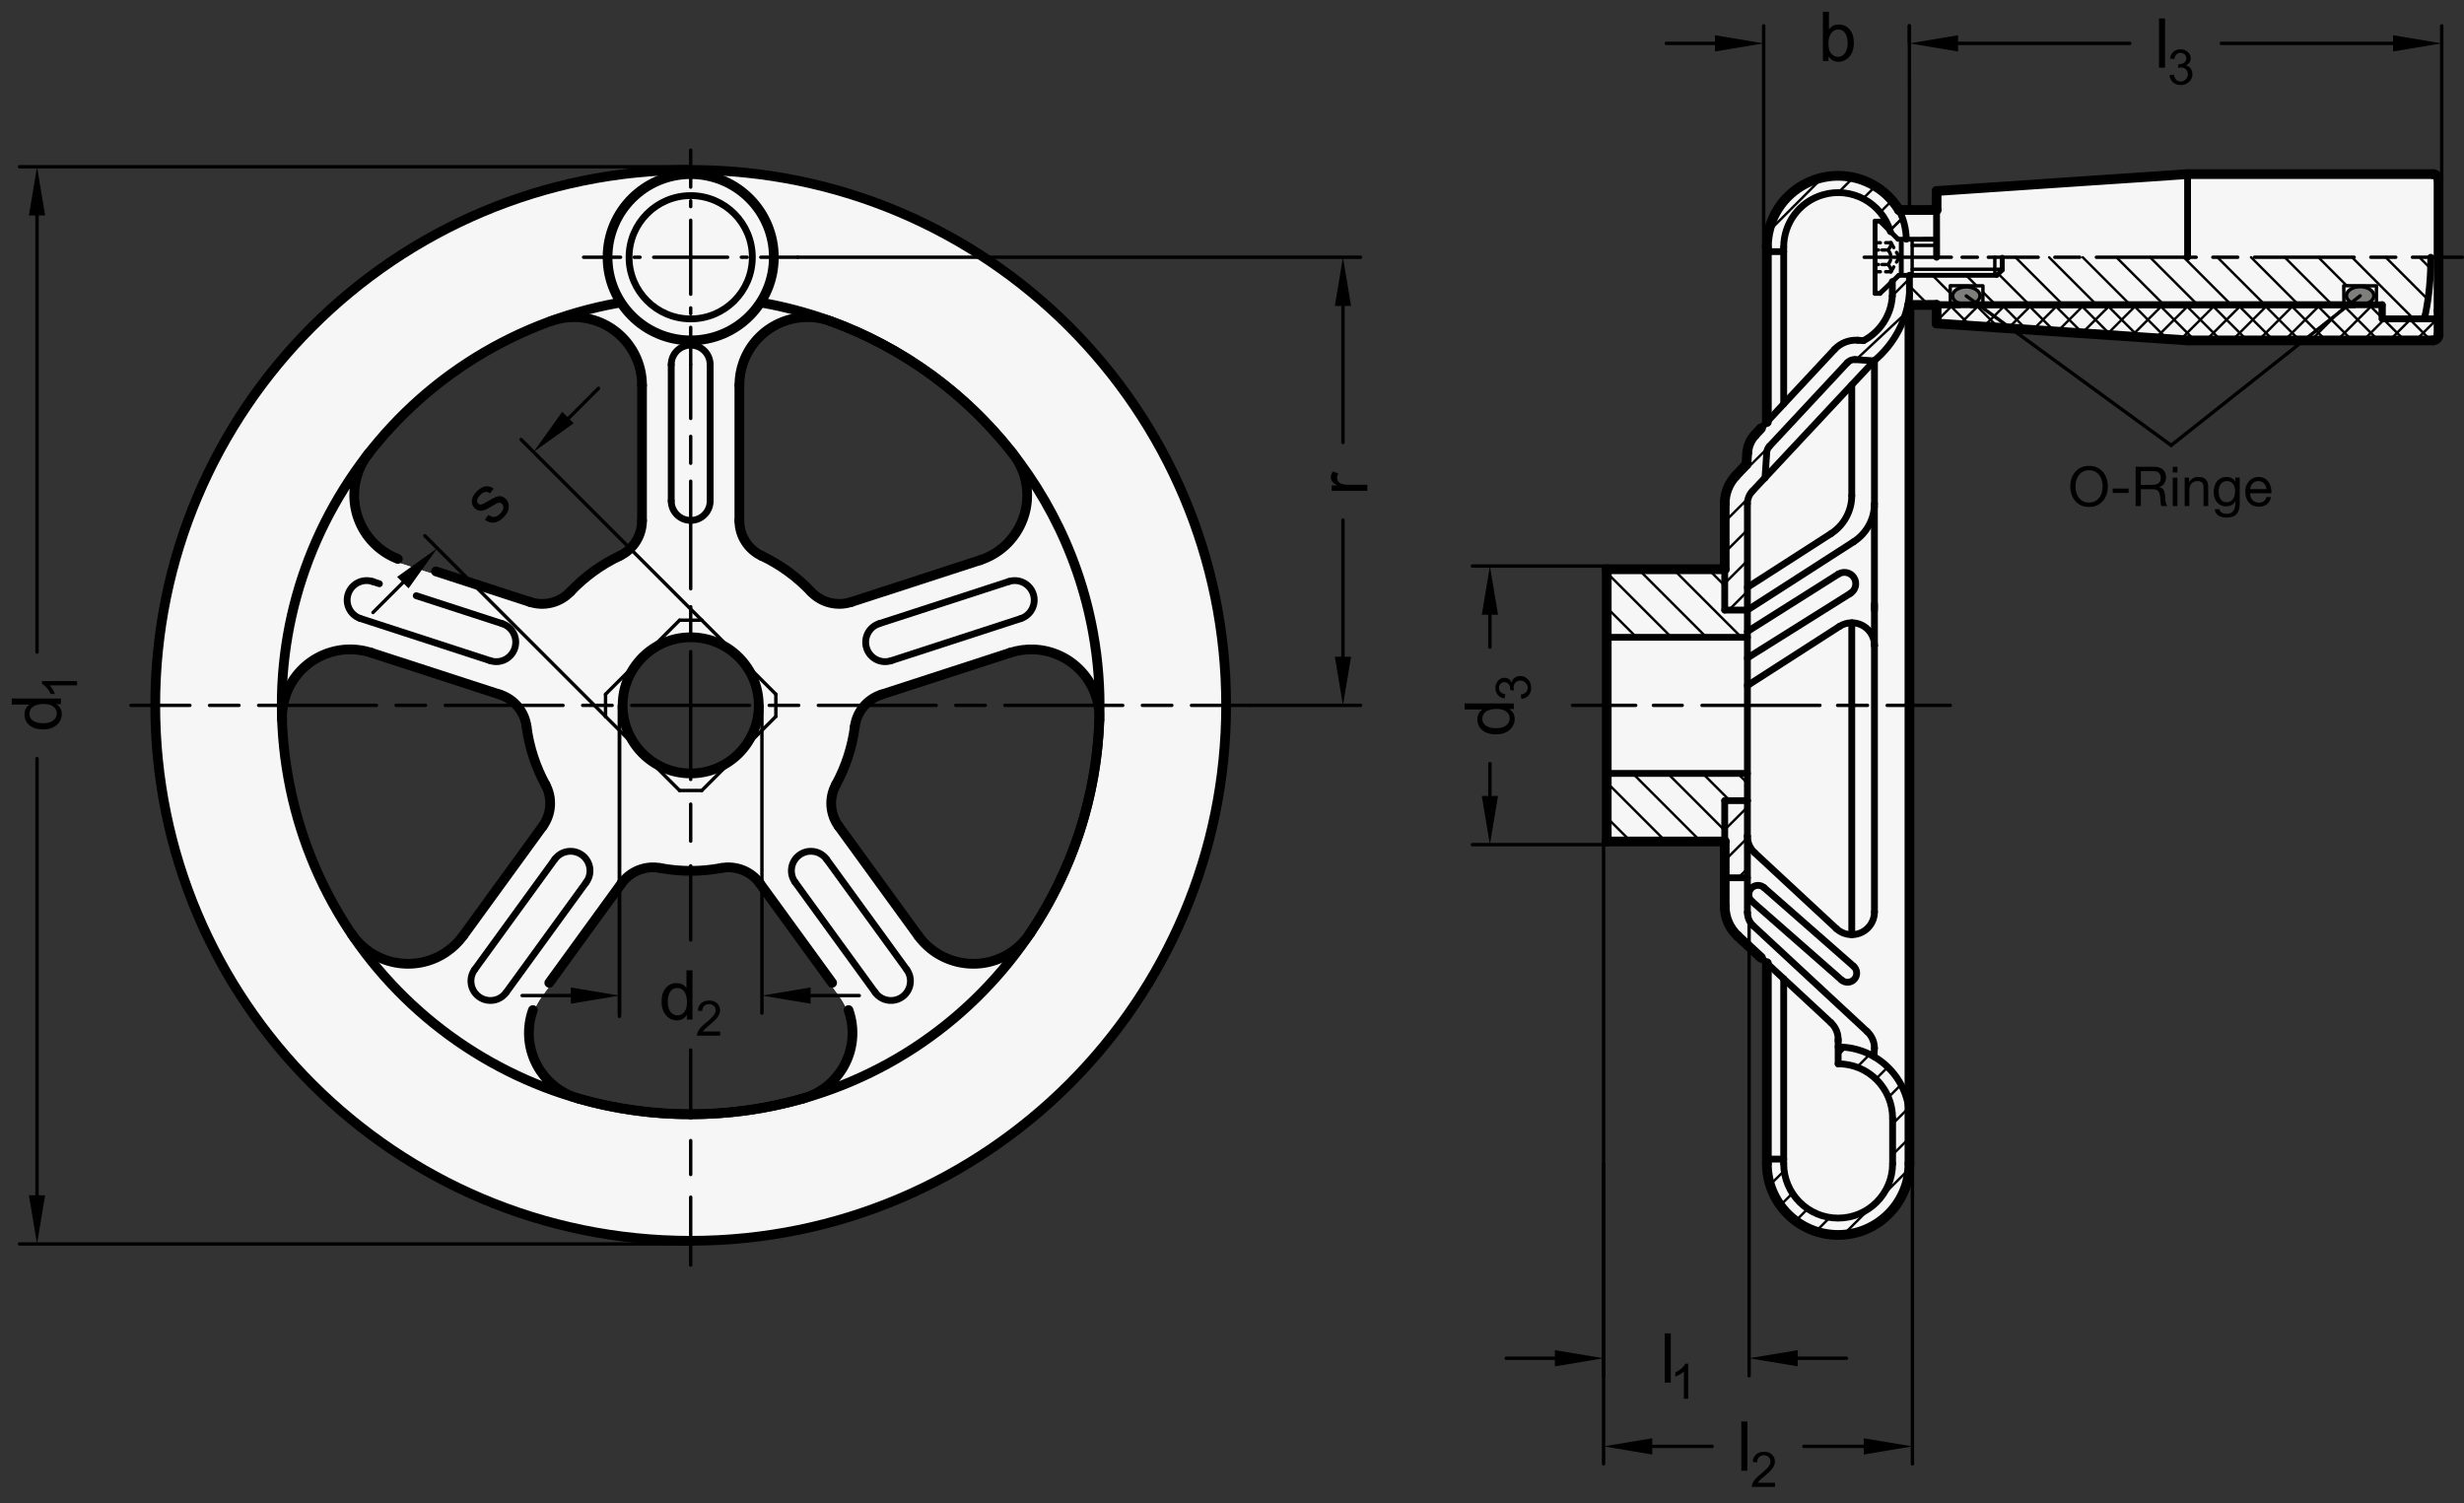 <?xml version="1.0" encoding="utf-8"?>
<!-- Generator: Adobe Illustrator 19.1.0, SVG Export Plug-In . SVG Version: 6.00 Build 0)  -->
<svg version="1.1" xmlns="http://www.w3.org/2000/svg" xmlns:xlink="http://www.w3.org/1999/xlink" x="0px" y="0px"
	 viewBox="0 0 358.724 218.817" enable-background="new 0 0 358.724 218.817" xml:space="preserve">
<rect x="0" y="0" width="358.724" height="218.817" fill="#333333" stroke="none"/>
<g id="MD_x5F_3_x5F_FUELLUNG_x5F_WS">
	<g id="LWPOLYLINE_4_">
		<path fill="#FFFFFF" d="M272.984,32.198v10.509h0.714l2.754-2.627h1.537l0.008,4.316l3.948-0.024v2.721l36.537,2.463h35.716
			c0.453,0,0.821-0.368,0.821-0.821V26.171c0-0.453-0.368-0.821-0.821-0.821h-35.716l-36.537,2.463l-0.009,2.759l-5.466,0.002
			c0.66,1.324,1.028,2.774,1.08,4.252l-1.225,0l-2.627-2.627H272.984"/>
	</g>
	<g id="POLYLINE_3_">
		<path fill="#FFFFFF" d="M254.37,65.908l-0.115,1.694l-1.559,1.668c-1.03,1.101-1.602,2.553-1.602,4.06v9.545h-17.176v39.637
			h17.176v9.425c0,1.653,0.688,3.232,1.9,4.357l4.235,3.933v28.529c-0.359,5.727,3.992,10.661,9.719,11.02
			c5.727,0.359,10.661-3.992,11.02-9.719c0.013-0.213,0.02-0.427,0.02-0.64V40.081l-0.492-5.884
			c-0.106-1.262-0.454-2.492-1.027-3.622c-2.99-4.898-9.386-6.445-14.284-3.455c-3.288,2.007-5.195,5.668-4.957,9.513v24.812
			l-1.727,1.853C254.836,64.012,254.437,64.934,254.37,65.908z"/>
	</g>
	<g id="POLYLINE_4_">
		<path fill="#FFFFFF" d="M147.063,95.552l-4.38-13.48l-18.743,6.09c-2.083,0.677-4.369,0.093-5.873-1.498
			c-2.051-2.171-4.488-3.942-7.187-5.222c-1.978-0.938-3.24-2.932-3.24-5.122V56.613H93.467V76.32c0,2.19-1.261,4.184-3.24,5.122
			c-2.699,1.28-5.136,3.051-7.187,5.222c-1.504,1.592-3.79,2.175-5.873,1.498l-19.251-6.27l-3.872,13.66l18.743,6.09
			c2.083,0.677,3.589,2.492,3.87,4.664c0.383,2.962,1.314,5.827,2.745,8.449c1.049,1.922,0.897,4.277-0.39,6.048L67.43,136.747
			l11.466,8.331l11.584-15.944c1.287-1.772,3.479-2.643,5.632-2.24c2.936,0.551,5.948,0.551,8.883,0l-4.893-13.783
			c-5.418-0.247-9.631-4.804-9.453-10.224c0.171-5.215,4.358-9.404,9.573-9.578c5.47-0.183,10.052,4.103,10.235,9.573
			c0.009,0.261,0.007,0.521-0.005,0.782c-0.249,5.467-4.883,9.697-10.35,9.448l4.893,13.783c2.152-0.404,4.345,0.468,5.632,2.24
			l11.584,15.944c0.682,0.939,1.194,1.99,1.513,3.105c1.506,5.268-1.545,10.76-6.813,12.266c-10.691,3.055-22.023,3.055-32.714,0
			c-1.116-0.319-2.167-0.831-3.105-1.513c-4.433-3.221-5.416-9.425-2.195-13.858l-11.466-8.331c-0.682,0.939-1.523,1.75-2.486,2.398
			c-4.545,3.06-10.711,1.856-13.771-2.689c-6.209-9.223-9.711-20.001-10.109-31.113c-0.042-1.16,0.121-2.317,0.479-3.421
			c1.693-5.211,7.29-8.063,12.502-6.37l3.872-13.66c-0.914-0.353-1.77-0.839-2.541-1.443c-4.315-3.377-5.075-9.613-1.698-13.928
			c6.853-8.756,16.021-15.417,26.466-19.229c1.09-0.398,2.241-0.601,3.402-0.601c5.479,0,9.921,4.442,9.921,9.921h14.173
			c0-1.16,0.204-2.312,0.601-3.402c1.879-5.147,7.574-7.797,12.721-5.918c10.445,3.812,19.613,10.473,26.466,19.229
			c0.715,0.914,1.265,1.946,1.623,3.049c1.693,5.211-1.159,10.808-6.37,12.502L147.063,95.552c1.104-0.359,2.261-0.521,3.421-0.479
			c5.476,0.196,9.756,4.794,9.56,10.27l18.398-5.322c-0.566-13.823-4.801-27.247-12.27-38.892
			c-19.799-30.871-58.439-43.766-92.81-30.973c-30.16,11.226-50.322,39.832-50.753,72.011l18.456,3.176l-18.456-3.176
			c-0.002,0.119-0.003,0.238-0.004,0.357c-0.297,33.692,21.085,63.761,53.006,74.543c40.789,13.776,85.022-8.122,98.798-48.911
			c3.057-9.052,4.424-18.589,4.033-28.135l-18.398,5.322c-0.398,11.112-3.9,21.89-10.109,31.113
			c-0.648,0.963-1.46,1.804-2.398,2.486c-4.433,3.221-10.637,2.238-13.858-2.195l-11.584-15.944
			c-1.287-1.772-1.439-4.126-0.39-6.048c1.431-2.622,2.362-5.487,2.745-8.449c0.281-2.172,1.788-3.987,3.87-4.664L147.063,95.552z"
			/>
	</g>
</g>
<g id="MD_x5F_3_x5F_FUELLUNG_x5F_GR">
	<g id="POLYLINE_1_">
		<path fill="#F6F6F6" d="M147.063,95.552l-4.38-13.48l-18.743,6.09c-2.083,0.677-4.369,0.093-5.873-1.498
			c-2.051-2.171-4.488-3.942-7.187-5.222c-1.978-0.938-3.24-2.932-3.24-5.122V56.613H93.467V76.32c0,2.19-1.261,4.184-3.24,5.122
			c-2.699,1.28-5.136,3.051-7.187,5.222c-1.504,1.592-3.79,2.175-5.873,1.498l-19.251-6.27l-3.872,13.66l18.743,6.09
			c2.083,0.677,3.589,2.492,3.87,4.664c0.383,2.962,1.314,5.827,2.745,8.449c1.049,1.922,0.897,4.277-0.39,6.048L67.43,136.747
			l11.466,8.331l11.584-15.944c1.287-1.772,3.479-2.643,5.632-2.24c2.936,0.551,5.948,0.551,8.883,0l-4.893-13.783
			c-5.418-0.247-9.631-4.804-9.453-10.224c0.171-5.215,4.358-9.404,9.573-9.578c5.47-0.183,10.052,4.103,10.235,9.573
			c0.009,0.261,0.007,0.521-0.005,0.782c-0.249,5.467-4.883,9.697-10.35,9.448l4.893,13.783c2.152-0.404,4.345,0.468,5.632,2.24
			l11.584,15.944c0.682,0.939,1.194,1.99,1.513,3.105c1.506,5.268-1.545,10.76-6.813,12.266c-10.691,3.055-22.023,3.055-32.714,0
			c-1.116-0.319-2.167-0.831-3.105-1.513c-4.433-3.221-5.416-9.425-2.195-13.858l-11.466-8.331c-0.682,0.939-1.523,1.75-2.486,2.398
			c-4.545,3.06-10.711,1.856-13.771-2.689c-6.209-9.223-9.711-20.001-10.109-31.113c-0.042-1.16,0.121-2.317,0.479-3.421
			c1.693-5.211,7.29-8.063,12.502-6.37l3.872-13.66c-0.914-0.353-1.77-0.839-2.541-1.443c-4.315-3.377-5.075-9.613-1.698-13.928
			c6.853-8.756,16.021-15.417,26.466-19.229c1.09-0.398,2.241-0.601,3.402-0.601c5.479,0,9.921,4.442,9.921,9.921h14.173
			c0-1.16,0.204-2.312,0.601-3.402c1.879-5.147,7.574-7.797,12.721-5.918c10.445,3.812,19.613,10.473,26.466,19.229
			c0.715,0.914,1.265,1.946,1.623,3.049c1.693,5.211-1.159,10.808-6.37,12.502L147.063,95.552c1.104-0.359,2.261-0.521,3.421-0.479
			c5.476,0.196,9.756,4.794,9.56,10.27l18.398-5.322c-0.566-13.823-4.801-27.247-12.27-38.892
			c-19.799-30.871-58.439-43.766-92.81-30.973c-30.16,11.226-50.322,39.832-50.753,72.011l18.456,3.176l-18.456-3.176
			c-0.002,0.119-0.003,0.238-0.004,0.357c-0.297,33.692,21.085,63.761,53.006,74.543c40.789,13.776,85.022-8.122,98.798-48.911
			c3.057-9.052,4.424-18.589,4.033-28.135l-18.398,5.322c-0.398,11.112-3.9,21.89-10.109,31.113
			c-0.648,0.963-1.46,1.804-2.398,2.486c-4.433,3.221-10.637,2.238-13.858-2.195l-11.584-15.944
			c-1.287-1.772-1.439-4.126-0.39-6.048c1.431-2.622,2.362-5.487,2.745-8.449c0.281-2.172,1.788-3.987,3.87-4.664L147.063,95.552z"
			/>
	</g>
	<g id="POLYLINE_2_">
		<path fill="#F6F6F6" d="M254.37,65.908l-0.115,1.694l-1.559,1.668c-1.03,1.101-1.602,2.553-1.602,4.06v9.545h-17.176v39.637
			h17.176v9.425c0,1.653,0.688,3.232,1.9,4.357l4.235,3.933v28.529c-0.359,5.727,3.992,10.661,9.719,11.02
			c5.727,0.359,10.661-3.992,11.02-9.719c0.013-0.213,0.02-0.427,0.02-0.64V40.081l-0.492-5.884
			c-0.106-1.262-0.454-2.492-1.027-3.622c-2.99-4.898-9.386-6.445-14.284-3.455c-3.288,2.007-5.195,5.668-4.957,9.513v24.812
			l-1.727,1.853C254.836,64.012,254.437,64.934,254.37,65.908z"/>
	</g>
	<g id="LWPOLYLINE_2_">
		<path fill="#F6F6F6" d="M272.984,32.198v10.509h0.714l2.754-2.627h1.537l0.008,4.316l3.948-0.024v2.721l36.537,2.463h35.716
			c0.453,0,0.821-0.368,0.821-0.821V26.171c0-0.453-0.368-0.821-0.821-0.821h-35.716l-36.537,2.463l-0.009,2.759l-5.466,0.002
			c0.66,1.324,1.028,2.774,1.08,4.252l-1.225,0l-2.627-2.627H272.984"/>
	</g>
</g>
<g id="MD_x5F_6_x5F_COLOR_x5F_K064">
	<g id="ELLIPSE_1_">
		<path fill="#7E7E7D" d="M288.264,43.087c0-0.71-0.894-1.284-1.996-1.284s-1.996,0.576-1.995,1.286s0.894,1.284,1.996,1.284
			C287.371,44.372,288.264,43.797,288.264,43.087L288.264,43.087z"/>
	</g>
	<g id="ELLIPSE_3_">
		<path fill="#7E7E7D" d="M345.602,43.065c0-0.734-0.894-1.328-1.996-1.328c-1.102,0.001-1.996,0.596-1.995,1.33
			c0,0.734,0.894,1.328,1.996,1.328C344.709,44.394,345.602,43.799,345.602,43.065L345.602,43.065z"/>
	</g>
</g>
<g id="MD_x5F_1_x5F_035">
	<g id="LINE">
		
			<line fill="none" stroke="#000000" stroke-width="0.496" stroke-linecap="round" stroke-linejoin="round" stroke-miterlimit="10" x1="88.159" y1="101.076" x2="98.939" y2="90.297"/>
	</g>
	<g id="LINE_1_">
		
			<line fill="none" stroke="#000000" stroke-width="0.496" stroke-linecap="round" stroke-linejoin="round" stroke-miterlimit="10" x1="102.173" y1="90.297" x2="112.953" y2="101.076"/>
	</g>
	<g id="LINE_2_">
		
			<line fill="none" stroke="#000000" stroke-width="0.496" stroke-linecap="round" stroke-linejoin="round" stroke-miterlimit="10" x1="112.953" y1="104.31" x2="102.173" y2="115.09"/>
	</g>
	<g id="LINE_3_">
		
			<line fill="none" stroke="#000000" stroke-width="0.496" stroke-linecap="round" stroke-linejoin="round" stroke-miterlimit="10" x1="98.939" y1="115.09" x2="88.159" y2="104.31"/>
	</g>
	<g id="LINE_4_">
		
			<line fill="none" stroke="#000000" stroke-width="0.496" stroke-linecap="round" stroke-linejoin="round" stroke-miterlimit="10" x1="98.939" y1="90.297" x2="102.173" y2="90.297"/>
	</g>
	<g id="LINE_5_">
		
			<line fill="none" stroke="#000000" stroke-width="0.496" stroke-linecap="round" stroke-linejoin="round" stroke-miterlimit="10" x1="112.953" y1="101.076" x2="112.953" y2="104.31"/>
	</g>
	<g id="LINE_6_">
		
			<line fill="none" stroke="#000000" stroke-width="0.496" stroke-linecap="round" stroke-linejoin="round" stroke-miterlimit="10" x1="102.173" y1="115.09" x2="98.939" y2="115.09"/>
	</g>
	<g id="LINE_7_">
		
			<line fill="none" stroke="#000000" stroke-width="0.496" stroke-linecap="round" stroke-linejoin="round" stroke-miterlimit="10" x1="88.159" y1="104.31" x2="88.159" y2="101.076"/>
	</g>
	<g id="LINE_142_">
		
			<line fill="none" stroke="#000000" stroke-width="0.496" stroke-linecap="round" stroke-linejoin="round" stroke-miterlimit="10" x1="290.416" y1="40.081" x2="290.416" y2="37.453"/>
	</g>
	<g id="LINE_145_">
		
			<line fill="none" stroke="#000000" stroke-width="0.496" stroke-linecap="round" stroke-linejoin="round" stroke-miterlimit="10" x1="286.268" y1="43.088" x2="316.088" y2="64.836"/>
	</g>
	<g id="LINE_146_">
		
			<line fill="none" stroke="#000000" stroke-width="0.496" stroke-linecap="round" stroke-linejoin="round" stroke-miterlimit="10" x1="316.088" y1="64.836" x2="343.606" y2="43.066"/>
	</g>
	<g id="LINE_155_">
		
			<line fill="none" stroke="#000000" stroke-width="0.496" stroke-linecap="round" stroke-linejoin="round" stroke-miterlimit="10" x1="278.382" y1="34.826" x2="278.382" y2="40.081"/>
	</g>
	<g id="LINE_156_">
		
			<line fill="none" stroke="#000000" stroke-width="0.496" stroke-linecap="round" stroke-linejoin="round" stroke-miterlimit="10" x1="278.382" y1="39.204" x2="291.5" y2="39.204"/>
	</g>
	<g id="LINE_157_">
		
			<line fill="none" stroke="#000000" stroke-width="0.496" stroke-linecap="round" stroke-linejoin="round" stroke-miterlimit="10" x1="278.395" y1="35.729" x2="281.943" y2="35.725"/>
	</g>
	<g id="ELLIPSE">
		
			<path fill="none" stroke="#000000" stroke-width="0.496" stroke-linecap="round" stroke-linejoin="round" stroke-miterlimit="10" d="
			M288.264,43.07c0-0.719-0.894-1.301-1.996-1.301c-1.102,0.001-1.995,0.584-1.995,1.303s0.894,1.301,1.996,1.301
			C287.371,44.372,288.264,43.789,288.264,43.07L288.264,43.07z"/>
	</g>
	<g id="ELLIPSE_2_">
		
			<path fill="none" stroke="#000000" stroke-width="0.496" stroke-linecap="round" stroke-linejoin="round" stroke-miterlimit="10" d="
			M345.602,43.048c0-0.724-0.894-1.311-1.996-1.311c-1.102,0.001-1.995,0.588-1.995,1.313c0,0.724,0.894,1.311,1.996,1.311
			C344.709,44.36,345.602,43.772,345.602,43.048L345.602,43.048z"/>
	</g>
	<g id="LWPOLYLINE_1_">
		
			<polygon fill="none" stroke="#000000" stroke-width="0.496" stroke-linecap="round" stroke-linejoin="round" stroke-miterlimit="10" points="
			283.95,44.375 288.68,44.374 288.689,41.614 283.925,41.596 		"/>
	</g>
	<g id="LINE_193_">
		
			<line fill="none" stroke="#000000" stroke-width="0.496" stroke-linecap="round" stroke-linejoin="round" stroke-miterlimit="10" x1="271.403" y1="37.453" x2="284.088" y2="37.453"/>
	</g>
	<g id="LINE_194_">
		
			<line fill="none" stroke="#000000" stroke-width="0.496" stroke-linecap="round" stroke-linejoin="round" stroke-miterlimit="10" x1="285.654" y1="37.453" x2="287.881" y2="37.451"/>
	</g>
	<g id="LWPOLYLINE_3_">
		
			<polygon fill="none" stroke="#000000" stroke-width="0.496" stroke-linecap="round" stroke-linejoin="round" stroke-miterlimit="10" points="
			341.242,44.373 345.971,44.372 345.98,41.612 341.217,41.594 		"/>
	</g>
	<g id="LINE_198_">
		
			<line fill="none" stroke="#000000" stroke-width="0.496" stroke-linecap="round" stroke-linejoin="round" stroke-miterlimit="10" x1="267.538" y1="102.693" x2="271.881" y2="102.693"/>
	</g>
	<g id="LINE_199_">
		
			<line fill="none" stroke="#000000" stroke-width="0.496" stroke-linecap="round" stroke-linejoin="round" stroke-miterlimit="10" x1="274.752" y1="102.693" x2="283.94" y2="102.693"/>
	</g>
	<g id="LINE_200_">
		
			<line fill="none" stroke="#000000" stroke-width="0.496" stroke-linecap="round" stroke-linejoin="round" stroke-miterlimit="10" x1="247.794" y1="102.693" x2="264.958" y2="102.693"/>
	</g>
	<g id="LINE_201_">
		
			<line fill="none" stroke="#000000" stroke-width="0.496" stroke-linecap="round" stroke-linejoin="round" stroke-miterlimit="10" x1="244.903" y1="102.693" x2="240.714" y2="102.693"/>
	</g>
	<g id="LINE_202_">
		
			<line fill="none" stroke="#000000" stroke-width="0.496" stroke-linecap="round" stroke-linejoin="round" stroke-miterlimit="10" x1="228.946" y1="102.693" x2="238.134" y2="102.693"/>
	</g>
</g>
<g id="MD_x5F_1_x5F_070">
	<g id="ARC">
		
			<path fill="none" stroke="#000000" stroke-width="0.992" stroke-linecap="round" stroke-linejoin="round" stroke-miterlimit="10" d="
			M85.354,128.439c0.92-1.267,0.639-3.039-0.627-3.959c-1.267-0.92-3.039-0.639-3.959,0.627"/>
	</g>
	<g id="ARC_1_">
		
			<path fill="none" stroke="#000000" stroke-width="0.992" stroke-linecap="round" stroke-linejoin="round" stroke-miterlimit="10" d="
			M69.105,141.16c-0.92,1.267-0.639,3.039,0.627,3.959s3.039,0.639,3.959-0.627"/>
	</g>
	<g id="LINE_8_">
		
			<line fill="none" stroke="#000000" stroke-width="0.992" stroke-linecap="round" stroke-linejoin="round" stroke-miterlimit="10" x1="73.691" y1="144.492" x2="85.354" y2="128.439"/>
	</g>
	<g id="LINE_9_">
		
			<line fill="none" stroke="#000000" stroke-width="0.992" stroke-linecap="round" stroke-linejoin="round" stroke-miterlimit="10" x1="69.105" y1="141.16" x2="80.768" y2="125.107"/>
	</g>
	<g id="ARC_2_">
		
			<path fill="none" stroke="#000000" stroke-width="0.992" stroke-linecap="round" stroke-linejoin="round" stroke-miterlimit="10" d="
			M71.373,96.192c1.489,0.484,3.088-0.331,3.572-1.82c0.484-1.489-0.331-3.088-1.82-3.572"/>
	</g>
	<g id="ARC_3_">
		
			<path fill="none" stroke="#000000" stroke-width="0.992" stroke-linecap="round" stroke-linejoin="round" stroke-miterlimit="10" d="
			M54.253,84.668c-1.489-0.484-3.088,0.331-3.572,1.82c-0.472,1.451,0.291,3.016,1.724,3.539"/>
	</g>
	<g id="LINE_10_">
		
			<line fill="none" stroke="#000000" stroke-width="0.992" stroke-linecap="round" stroke-linejoin="round" stroke-miterlimit="10" x1="52.406" y1="90.027" x2="71.373" y2="96.192"/>
	</g>
	<g id="LINE_11_">
		
			<line fill="none" stroke="#000000" stroke-width="0.992" stroke-linecap="round" stroke-linejoin="round" stroke-miterlimit="10" x1="54.253" y1="84.668" x2="55.233" y2="84.987"/>
	</g>
	<g id="LINE_12_">
		
			<line fill="none" stroke="#000000" stroke-width="0.992" stroke-linecap="round" stroke-linejoin="round" stroke-miterlimit="10" x1="146.858" y1="84.668" x2="127.987" y2="90.8"/>
	</g>
	<g id="LINE_13_">
		
			<line fill="none" stroke="#000000" stroke-width="0.992" stroke-linecap="round" stroke-linejoin="round" stroke-miterlimit="10" x1="148.61" y1="90.06" x2="129.739" y2="96.192"/>
	</g>
	<g id="ARC_4_">
		
			<path fill="none" stroke="#000000" stroke-width="0.992" stroke-linecap="round" stroke-linejoin="round" stroke-miterlimit="10" d="
			M148.61,90.06c1.489-0.484,2.304-2.083,1.82-3.572s-2.083-2.304-3.572-1.82"/>
	</g>
	<g id="ARC_5_">
		
			<path fill="none" stroke="#000000" stroke-width="0.992" stroke-linecap="round" stroke-linejoin="round" stroke-miterlimit="10" d="
			M127.987,90.8c-1.489,0.484-2.304,2.083-1.82,3.572c0.484,1.489,2.083,2.304,3.572,1.82"/>
	</g>
	<g id="LINE_14_">
		
			<line fill="none" stroke="#000000" stroke-width="0.992" stroke-linecap="round" stroke-linejoin="round" stroke-miterlimit="10" x1="132.007" y1="141.16" x2="120.344" y2="125.107"/>
	</g>
	<g id="LINE_15_">
		
			<line fill="none" stroke="#000000" stroke-width="0.992" stroke-linecap="round" stroke-linejoin="round" stroke-miterlimit="10" x1="127.42" y1="144.492" x2="115.757" y2="128.439"/>
	</g>
	<g id="ARC_6_">
		
			<path fill="none" stroke="#000000" stroke-width="0.992" stroke-linecap="round" stroke-linejoin="round" stroke-miterlimit="10" d="
			M127.42,144.492c0.92,1.267,2.693,1.547,3.959,0.627s1.547-2.693,0.627-3.959"/>
	</g>
	<g id="ARC_7_">
		
			<path fill="none" stroke="#000000" stroke-width="0.992" stroke-linecap="round" stroke-linejoin="round" stroke-miterlimit="10" d="
			M120.344,125.107c-0.92-1.267-2.693-1.547-3.959-0.627c-1.267,0.92-1.547,2.693-0.627,3.959"/>
	</g>
	<g id="ARC_8_">
		
			<path fill="none" stroke="#000000" stroke-width="0.992" stroke-linecap="round" stroke-linejoin="round" stroke-miterlimit="10" d="
			M97.721,72.93c0,1.566,1.269,2.835,2.835,2.835s2.835-1.269,2.835-2.835"/>
	</g>
	<g id="ARC_9_">
		
			<path fill="none" stroke="#000000" stroke-width="0.992" stroke-linecap="round" stroke-linejoin="round" stroke-miterlimit="10" d="
			M103.39,53.087c0-1.566-1.269-2.835-2.835-2.835s-2.835,1.269-2.835,2.835"/>
	</g>
	<g id="LINE_16_">
		
			<line fill="none" stroke="#000000" stroke-width="0.992" stroke-linecap="round" stroke-linejoin="round" stroke-miterlimit="10" x1="97.721" y1="53.087" x2="97.721" y2="72.93"/>
	</g>
	<g id="LINE_17_">
		
			<line fill="none" stroke="#000000" stroke-width="0.992" stroke-linecap="round" stroke-linejoin="round" stroke-miterlimit="10" x1="103.39" y1="53.087" x2="103.39" y2="72.93"/>
	</g>
	<g id="LINE_18_">
		
			<line fill="none" stroke="#000000" stroke-width="0.992" stroke-linecap="round" stroke-linejoin="round" stroke-miterlimit="10" x1="251.094" y1="82.875" x2="251.094" y2="88.82"/>
	</g>
	<g id="LINE_19_">
		
			<line fill="none" stroke="#000000" stroke-width="0.992" stroke-linecap="round" stroke-linejoin="round" stroke-miterlimit="10" x1="251.094" y1="88.82" x2="254.397" y2="88.82"/>
	</g>
	<g id="LINE_20_">
		
			<line fill="none" stroke="#000000" stroke-width="0.992" stroke-linecap="round" stroke-linejoin="round" stroke-miterlimit="10" x1="254.397" y1="88.82" x2="254.397" y2="116.566"/>
	</g>
	<g id="LINE_21_">
		
			<line fill="none" stroke="#000000" stroke-width="0.992" stroke-linecap="round" stroke-linejoin="round" stroke-miterlimit="10" x1="254.397" y1="116.566" x2="251.094" y2="116.566"/>
	</g>
	<g id="LINE_22_">
		
			<line fill="none" stroke="#000000" stroke-width="0.992" stroke-linecap="round" stroke-linejoin="round" stroke-miterlimit="10" x1="251.094" y1="116.566" x2="251.094" y2="122.512"/>
	</g>
	<g id="LINE_23_">
		
			<line fill="none" stroke="#000000" stroke-width="0.992" stroke-linecap="round" stroke-linejoin="round" stroke-miterlimit="10" x1="233.918" y1="92.784" x2="254.397" y2="92.784"/>
	</g>
	<g id="LINE_24_">
		
			<line fill="none" stroke="#000000" stroke-width="0.992" stroke-linecap="round" stroke-linejoin="round" stroke-miterlimit="10" x1="233.918" y1="112.603" x2="254.397" y2="112.603"/>
	</g>
	<g id="ARC_10_">
		
			<path fill="none" stroke="#000000" stroke-width="0.992" stroke-linecap="round" stroke-linejoin="round" stroke-miterlimit="10" d="
			M275.22,33.72c-1.246-4.2-5.661-6.595-9.861-5.35c-3.366,0.998-5.675,4.09-5.677,7.6"/>
	</g>
	<g id="LINE_25_">
		
			<line fill="none" stroke="#000000" stroke-width="0.992" stroke-linecap="round" stroke-linejoin="round" stroke-miterlimit="10" x1="254.397" y1="88.82" x2="254.397" y2="73.33"/>
	</g>
	<g id="LINE_26_">
		
			<line fill="none" stroke="#000000" stroke-width="0.992" stroke-linecap="round" stroke-linejoin="round" stroke-miterlimit="10" x1="255.109" y1="71.526" x2="272.921" y2="52.472"/>
	</g>
	<g id="LINE_27_">
		
			<line fill="none" stroke="#000000" stroke-width="0.992" stroke-linecap="round" stroke-linejoin="round" stroke-miterlimit="10" x1="259.682" y1="58.812" x2="259.682" y2="35.971"/>
	</g>
	<g id="LINE_28_">
		
			<line fill="none" stroke="#000000" stroke-width="0.992" stroke-linecap="round" stroke-linejoin="round" stroke-miterlimit="10" x1="275.497" y1="40.992" x2="275.497" y2="43.09"/>
	</g>
	<g id="ARC_11_">
		
			<path fill="none" stroke="#000000" stroke-width="0.992" stroke-linecap="round" stroke-linejoin="round" stroke-miterlimit="10" d="
			M272.921,52.472c2.893-2.436,4.713-5.911,5.069-9.675"/>
	</g>
	<g id="LINE_29_">
		
			<line fill="none" stroke="#000000" stroke-width="0.992" stroke-linecap="round" stroke-linejoin="round" stroke-miterlimit="10" x1="257.229" y1="36.632" x2="259.682" y2="36.632"/>
	</g>
	<g id="ARC_12_">
		
			<path fill="none" stroke="#000000" stroke-width="0.992" stroke-linecap="round" stroke-linejoin="round" stroke-miterlimit="10" d="
			M255.109,71.526c-0.458,0.489-0.712,1.134-0.712,1.805"/>
	</g>
	<g id="LINE_30_">
		
			<line fill="none" stroke="#000000" stroke-width="0.992" stroke-linecap="round" stroke-linejoin="round" stroke-miterlimit="10" x1="254.397" y1="85.517" x2="266.557" y2="77.7"/>
	</g>
	<g id="LINE_31_">
		
			<line fill="none" stroke="#000000" stroke-width="0.992" stroke-linecap="round" stroke-linejoin="round" stroke-miterlimit="10" x1="269.591" y1="72.143" x2="269.591" y2="56.034"/>
	</g>
	<g id="LINE_32_">
		
			<line fill="none" stroke="#000000" stroke-width="0.992" stroke-linecap="round" stroke-linejoin="round" stroke-miterlimit="10" x1="254.397" y1="88.82" x2="269.86" y2="78.88"/>
	</g>
	<g id="LINE_33_">
		
			<line fill="none" stroke="#000000" stroke-width="0.992" stroke-linecap="round" stroke-linejoin="round" stroke-miterlimit="10" x1="272.894" y1="73.323" x2="272.894" y2="52.501"/>
	</g>
	<g id="ARC_13_">
		
			<path fill="none" stroke="#000000" stroke-width="0.992" stroke-linecap="round" stroke-linejoin="round" stroke-miterlimit="10" d="
			M266.557,77.7c1.891-1.216,3.034-3.309,3.034-5.557"/>
	</g>
	<g id="ARC_14_">
		
			<path fill="none" stroke="#000000" stroke-width="0.992" stroke-linecap="round" stroke-linejoin="round" stroke-miterlimit="10" d="
			M269.86,78.88c1.891-1.216,3.034-3.309,3.034-5.557"/>
	</g>
	<g id="LINE_34_">
		
			<line fill="none" stroke="#000000" stroke-width="0.992" stroke-linecap="round" stroke-linejoin="round" stroke-miterlimit="10" x1="254.397" y1="99.815" x2="267.805" y2="91.196"/>
	</g>
	<g id="LINE_35_">
		
			<line fill="none" stroke="#000000" stroke-width="0.992" stroke-linecap="round" stroke-linejoin="round" stroke-miterlimit="10" x1="255.452" y1="124.153" x2="267.344" y2="135.194"/>
	</g>
	<g id="LINE_36_">
		
			<line fill="none" stroke="#000000" stroke-width="0.992" stroke-linecap="round" stroke-linejoin="round" stroke-miterlimit="10" x1="272.894" y1="132.774" x2="272.894" y2="93.974"/>
	</g>
	<g id="LINE_37_">
		
			<line fill="none" stroke="#000000" stroke-width="0.992" stroke-linecap="round" stroke-linejoin="round" stroke-miterlimit="10" x1="272.894" y1="88.82" x2="272.894" y2="87.924"/>
	</g>
	<g id="LINE_38_">
		
			<line fill="none" stroke="#000000" stroke-width="0.992" stroke-linecap="round" stroke-linejoin="round" stroke-miterlimit="10" x1="254.397" y1="116.566" x2="254.397" y2="121.732"/>
	</g>
	<g id="ARC_15_">
		
			<path fill="none" stroke="#000000" stroke-width="0.992" stroke-linecap="round" stroke-linejoin="round" stroke-miterlimit="10" d="
			M272.894,93.974c0-1.824-1.479-3.303-3.303-3.303c-0.633,0-1.253,0.182-1.786,0.525"/>
	</g>
	<g id="ARC_16_">
		
			<path fill="none" stroke="#000000" stroke-width="0.992" stroke-linecap="round" stroke-linejoin="round" stroke-miterlimit="10" d="
			M267.344,135.194c1.337,1.241,3.427,1.164,4.668-0.173c0.567-0.611,0.883-1.414,0.883-2.248"/>
	</g>
	<g id="LINE_39_">
		
			<line fill="none" stroke="#000000" stroke-width="0.992" stroke-linecap="round" stroke-linejoin="round" stroke-miterlimit="10" x1="269.591" y1="90.671" x2="269.591" y2="136.077"/>
	</g>
	<g id="ARC_17_">
		
			<path fill="none" stroke="#000000" stroke-width="0.992" stroke-linecap="round" stroke-linejoin="round" stroke-miterlimit="10" d="
			M254.397,121.732c0,0.918,0.382,1.795,1.055,2.42"/>
	</g>
	<g id="LINE_40_">
		
			<line fill="none" stroke="#000000" stroke-width="0.992" stroke-linecap="round" stroke-linejoin="round" stroke-miterlimit="10" x1="272.887" y1="73.631" x2="272.894" y2="93.974"/>
	</g>
	<g id="ARC_18_">
		
			<path fill="none" stroke="#000000" stroke-width="0.992" stroke-linecap="round" stroke-linejoin="round" stroke-miterlimit="10" d="
			M277.989,162.809c0-5.733-4.647-10.38-10.38-10.38"/>
	</g>
	<g id="ARC_19_">
		
			<path fill="none" stroke="#000000" stroke-width="0.992" stroke-linecap="round" stroke-linejoin="round" stroke-miterlimit="10" d="
			M275.537,162.809c0-4.378-3.549-7.927-7.927-7.927"/>
	</g>
	<g id="LINE_41_">
		
			<line fill="none" stroke="#000000" stroke-width="0.992" stroke-linecap="round" stroke-linejoin="round" stroke-miterlimit="10" x1="275.537" y1="162.809" x2="275.537" y2="169.416"/>
	</g>
	<g id="LINE_42_">
		
			<line fill="none" stroke="#000000" stroke-width="0.992" stroke-linecap="round" stroke-linejoin="round" stroke-miterlimit="10" x1="267.609" y1="151.579" x2="267.609" y2="154.882"/>
	</g>
	<g id="ARC_20_">
		
			<path fill="none" stroke="#000000" stroke-width="0.992" stroke-linecap="round" stroke-linejoin="round" stroke-miterlimit="10" d="
			M259.682,169.416c0,4.378,3.549,7.927,7.927,7.927c4.378,0,7.927-3.549,7.927-7.927"/>
	</g>
	<g id="LINE_43_">
		
			<line fill="none" stroke="#000000" stroke-width="0.992" stroke-linecap="round" stroke-linejoin="round" stroke-miterlimit="10" x1="272.894" y1="152.607" x2="272.822" y2="153.833"/>
	</g>
	<g id="LINE_44_">
		
			<line fill="none" stroke="#000000" stroke-width="0.992" stroke-linecap="round" stroke-linejoin="round" stroke-miterlimit="10" x1="254.397" y1="121.732" x2="254.397" y2="132.838"/>
	</g>
	<g id="LINE_45_">
		
			<line fill="none" stroke="#000000" stroke-width="0.992" stroke-linecap="round" stroke-linejoin="round" stroke-miterlimit="10" x1="255.241" y1="134.775" x2="271.839" y2="150.186"/>
	</g>
	<g id="LINE_46_">
		
			<line fill="none" stroke="#000000" stroke-width="0.992" stroke-linecap="round" stroke-linejoin="round" stroke-miterlimit="10" x1="259.682" y1="169.416" x2="259.682" y2="142.504"/>
	</g>
	<g id="LINE_47_">
		
			<line fill="none" stroke="#000000" stroke-width="0.992" stroke-linecap="round" stroke-linejoin="round" stroke-miterlimit="10" x1="259.682" y1="142.504" x2="266.554" y2="148.885"/>
	</g>
	<g id="LINE_48_">
		
			<line fill="none" stroke="#000000" stroke-width="0.992" stroke-linecap="round" stroke-linejoin="round" stroke-miterlimit="10" x1="267.609" y1="151.306" x2="267.609" y2="151.579"/>
	</g>
	<g id="ARC_21_">
		
			<path fill="none" stroke="#000000" stroke-width="0.992" stroke-linecap="round" stroke-linejoin="round" stroke-miterlimit="10" d="
			M267.609,151.306c0-0.918-0.382-1.795-1.056-2.42"/>
	</g>
	<g id="ARC_22_">
		
			<path fill="none" stroke="#000000" stroke-width="0.992" stroke-linecap="round" stroke-linejoin="round" stroke-miterlimit="10" d="
			M272.894,152.607c0-0.918-0.382-1.795-1.055-2.42"/>
	</g>
	<g id="ARC_23_">
		
			<path fill="none" stroke="#000000" stroke-width="0.992" stroke-linecap="round" stroke-linejoin="round" stroke-miterlimit="10" d="
			M254.397,132.838c0,0.735,0.306,1.436,0.844,1.936"/>
	</g>
	<g id="LINE_49_">
		
			<line fill="none" stroke="#000000" stroke-width="0.992" stroke-linecap="round" stroke-linejoin="round" stroke-miterlimit="10" x1="259.682" y1="142.504" x2="256.379" y2="139.437"/>
	</g>
	<g id="LINE_50_">
		
			<line fill="none" stroke="#000000" stroke-width="0.992" stroke-linecap="round" stroke-linejoin="round" stroke-miterlimit="10" x1="257.229" y1="168.755" x2="259.682" y2="168.755"/>
	</g>
	<g id="LINE_51_">
		
			<line fill="none" stroke="#000000" stroke-width="0.992" stroke-linecap="round" stroke-linejoin="round" stroke-miterlimit="10" x1="251.094" y1="127.797" x2="254.397" y2="127.797"/>
	</g>
	<g id="LINE_58_">
		
			<line fill="none" stroke="#000000" stroke-width="0.992" stroke-linecap="round" stroke-linejoin="round" stroke-miterlimit="10" x1="256.379" y1="62.357" x2="267.076" y2="50.878"/>
	</g>
	<g id="ARC_24_">
		
			<path fill="none" stroke="#000000" stroke-width="0.992" stroke-linecap="round" stroke-linejoin="round" stroke-miterlimit="10" d="
			M257.592,64.987c-0.222,0.238-0.355,0.545-0.377,0.87"/>
	</g>
	<g id="LINE_59_">
		
			<line fill="none" stroke="#000000" stroke-width="0.992" stroke-linecap="round" stroke-linejoin="round" stroke-miterlimit="10" x1="256.961" y1="69.598" x2="257.215" y2="65.857"/>
	</g>
	<g id="LINE_60_">
		
			<line fill="none" stroke="#000000" stroke-width="0.992" stroke-linecap="round" stroke-linejoin="round" stroke-miterlimit="10" x1="257.592" y1="64.987" x2="268.952" y2="52.798"/>
	</g>
	<g id="ARC_25_">
		
			<path fill="none" stroke="#000000" stroke-width="0.992" stroke-linecap="round" stroke-linejoin="round" stroke-miterlimit="10" d="
			M270.085,52.35c-0.426-0.029-0.842,0.136-1.133,0.448"/>
	</g>
	<g id="LINE_61_">
		
			<line fill="none" stroke="#000000" stroke-width="0.992" stroke-linecap="round" stroke-linejoin="round" stroke-miterlimit="10" x1="272.859" y1="52.538" x2="270.085" y2="52.35"/>
	</g>
	<g id="ARC_26_">
		
			<path fill="none" stroke="#000000" stroke-width="0.992" stroke-linecap="round" stroke-linejoin="round" stroke-miterlimit="10" d="
			M270.475,49.535c-1.277-0.087-2.526,0.407-3.399,1.343"/>
	</g>
	<g id="ARC_27_">
		
			<path fill="none" stroke="#000000" stroke-width="0.992" stroke-linecap="round" stroke-linejoin="round" stroke-miterlimit="10" d="
			M271.303,49.591c2.445-1.277,4.038-3.747,4.194-6.502"/>
	</g>
	<g id="LINE_62_">
		
			<line fill="none" stroke="#000000" stroke-width="0.992" stroke-linecap="round" stroke-linejoin="round" stroke-miterlimit="10" x1="271.303" y1="49.591" x2="270.475" y2="49.535"/>
	</g>
	<g id="ARC_28_">
		
			<path fill="none" stroke="#000000" stroke-width="0.992" stroke-linecap="round" stroke-linejoin="round" stroke-miterlimit="10" d="
			M269.401,86.383c0.772-0.487,1.003-1.509,0.516-2.281c-0.487-0.772-1.509-1.003-2.281-0.516"/>
	</g>
	<g id="LINE_63_">
		
			<line fill="none" stroke="#000000" stroke-width="0.992" stroke-linecap="round" stroke-linejoin="round" stroke-miterlimit="10" x1="254.397" y1="91.942" x2="267.636" y2="83.586"/>
	</g>
	<g id="LINE_64_">
		
			<line fill="none" stroke="#000000" stroke-width="0.992" stroke-linecap="round" stroke-linejoin="round" stroke-miterlimit="10" x1="254.397" y1="95.794" x2="269.401" y2="86.383"/>
	</g>
	<g id="ARC_29_">
		
			<path fill="none" stroke="#000000" stroke-width="0.992" stroke-linecap="round" stroke-linejoin="round" stroke-miterlimit="10" d="
			M256.816,129.229c-0.553-0.485-1.394-0.43-1.879,0.122s-0.43,1.394,0.122,1.879"/>
	</g>
	<g id="LINE_65_">
		
			<line fill="none" stroke="#000000" stroke-width="0.992" stroke-linecap="round" stroke-linejoin="round" stroke-miterlimit="10" x1="256.816" y1="129.229" x2="269.857" y2="140.676"/>
	</g>
	<g id="POLYLINE">
		
			<line fill="none" stroke="#000000" stroke-width="0.992" stroke-linecap="round" stroke-linejoin="round" stroke-miterlimit="10" x1="255.059" y1="131.23" x2="268.1" y2="142.677"/>
	</g>
	<g id="ARC_30_">
		
			<path fill="none" stroke="#000000" stroke-width="0.992" stroke-linecap="round" stroke-linejoin="round" stroke-miterlimit="10" d="
			M268.1,142.677c0.553,0.485,1.394,0.43,1.879-0.122c0.485-0.553,0.43-1.394-0.122-1.879"/>
	</g>
	<g id="LINE_95_">
		
			<line fill="none" stroke="#000000" stroke-width="0.992" stroke-linecap="round" stroke-linejoin="round" stroke-miterlimit="10" x1="60.598" y1="86.73" x2="73.125" y2="90.8"/>
	</g>
	<g id="LINE_103_">
		
			<line fill="none" stroke="#000000" stroke-width="0.992" stroke-linecap="round" stroke-linejoin="round" stroke-miterlimit="10" x1="277.989" y1="40.081" x2="277.989" y2="44.397"/>
	</g>
	<g id="ARC_35_">
		
			<path fill="none" stroke="#000000" stroke-width="0.992" stroke-linecap="round" stroke-linejoin="round" stroke-miterlimit="10" d="
			M277.53,34.826c-0.029-1.479-0.391-2.933-1.059-4.252"/>
	</g>
	<g id="LINE_129_">
		
			<line fill="none" stroke="#000000" stroke-width="0.992" stroke-linecap="round" stroke-linejoin="round" stroke-miterlimit="10" x1="318.482" y1="37.453" x2="318.482" y2="25.958"/>
	</g>
	<g id="LINE_130_">
		
			<line fill="none" stroke="#000000" stroke-width="0.992" stroke-linecap="round" stroke-linejoin="round" stroke-miterlimit="10" x1="281.945" y1="37.453" x2="281.936" y2="30.572"/>
	</g>
	<g id="LINE_133_">
		
			<line fill="none" stroke="#000000" stroke-width="0.992" stroke-linecap="round" stroke-linejoin="round" stroke-miterlimit="10" x1="346.808" y1="46.425" x2="355.019" y2="46.425"/>
	</g>
	<g id="LINE_135_">
		
			<line fill="none" stroke="#000000" stroke-width="0.992" stroke-linecap="round" stroke-linejoin="round" stroke-miterlimit="10" x1="281.945" y1="44.373" x2="346.808" y2="44.373"/>
	</g>
	<g id="LINE_136_">
		
			<line fill="none" stroke="#000000" stroke-width="0.992" stroke-linecap="round" stroke-linejoin="round" stroke-miterlimit="10" x1="346.808" y1="44.373" x2="346.808" y2="46.425"/>
	</g>
	<g id="ARC_68_">
		
			<path fill="none" stroke="#000000" stroke-width="0.992" stroke-linecap="round" stroke-linejoin="round" stroke-miterlimit="10" d="
			M352.515,46.425c0.258,0,0.483-0.177,0.544-0.427"/>
	</g>
	<g id="ARC_69_">
		
			<path fill="none" stroke="#000000" stroke-width="0.992" stroke-linecap="round" stroke-linejoin="round" stroke-miterlimit="10" d="
			M353.059,45.998c0.573-2.812,0.85-5.676,0.824-8.545"/>
	</g>
	<g id="LINE_138_">
		
			<line fill="none" stroke="#000000" stroke-width="0.992" stroke-linecap="round" stroke-linejoin="round" stroke-miterlimit="10" x1="285.23" y1="44.373" x2="281.938" y2="44.373"/>
	</g>
	<g id="LINE_139_">
		
			<line fill="none" stroke="#000000" stroke-width="0.992" stroke-linecap="round" stroke-linejoin="round" stroke-miterlimit="10" x1="342.703" y1="44.373" x2="287.036" y2="44.373"/>
	</g>
	<g id="LINE_140_">
		
			<line fill="none" stroke="#000000" stroke-width="0.992" stroke-linecap="round" stroke-linejoin="round" stroke-miterlimit="10" x1="346.808" y1="46.015" x2="346.808" y2="44.373"/>
	</g>
	<g id="CIRCLE_3_">
		
			<path fill="none" stroke="#000000" stroke-width="0.992" stroke-linecap="round" stroke-linejoin="round" stroke-miterlimit="10" d="
			M91.583,37.453c0-4.956,4.017-8.973,8.973-8.973s8.973,4.017,8.973,8.973s-4.017,8.973-8.973,8.973S91.583,42.409,91.583,37.453
			L91.583,37.453z"/>
	</g>
</g>
<g id="MD_x5F_2_x5F_SCHRAFFUR">
	<g id="HATCH">
		<path fill-rule="evenodd" clip-rule="evenodd" fill="none" d="M254.397,112.603h-20.479v9.909h17.176v-5.946h3.303V112.603z
			 M254.024,88.82h-2.93v-5.946h-17.176v9.909h20.479v-3.59L254.024,88.82z"/>
		
			<path fill="none" stroke="#000000" stroke-width="0.354" stroke-linecap="round" stroke-linejoin="round" stroke-miterlimit="10" d="
			M237.429,122.512l-3.511-3.511 M242.52,122.512l-8.602-8.603 M247.612,122.512l-9.909-9.909 M251.094,120.903l-8.3-8.3
			 M251.848,116.566l-3.964-3.964 M254.397,114.024l-1.421-1.421 M238.248,92.784l-4.331-4.331 M243.34,92.784l-9.422-9.422
			 M248.431,92.784l-9.909-9.909 M253.522,92.784l-9.909-9.909 M251.094,85.265l-2.39-2.39"/>
	</g>
	<g id="LINE_57_">
		
			<line fill="none" stroke="#000000" stroke-width="0.354" stroke-linecap="round" stroke-linejoin="round" stroke-miterlimit="10" x1="254.397" y1="89.194" x2="254.024" y2="88.82"/>
	</g>
	<g id="LINE_66_">
		
			<line fill="none" stroke="#000000" stroke-width="0.354" stroke-linecap="round" stroke-linejoin="round" stroke-miterlimit="10" x1="251.69" y1="88.82" x2="254.397" y2="86.113"/>
	</g>
	<g id="LINE_67_">
		
			<line fill="none" stroke="#000000" stroke-width="0.354" stroke-linecap="round" stroke-linejoin="round" stroke-miterlimit="10" x1="251.094" y1="84.932" x2="254.397" y2="81.629"/>
	</g>
	<g id="LINE_68_">
		
			<line fill="none" stroke="#000000" stroke-width="0.354" stroke-linecap="round" stroke-linejoin="round" stroke-miterlimit="10" x1="251.094" y1="80.448" x2="254.397" y2="77.145"/>
	</g>
	<g id="LINE_69_">
		
			<line fill="none" stroke="#000000" stroke-width="0.354" stroke-linecap="round" stroke-linejoin="round" stroke-miterlimit="10" x1="251.094" y1="75.963" x2="254.518" y2="72.539"/>
	</g>
	<g id="LINE_70_">
		
			<line fill="none" stroke="#000000" stroke-width="0.354" stroke-linecap="round" stroke-linejoin="round" stroke-miterlimit="10" x1="251.567" y1="71.006" x2="257.685" y2="64.888"/>
	</g>
	<g id="LINE_71_">
		
			<line fill="none" stroke="#000000" stroke-width="0.354" stroke-linecap="round" stroke-linejoin="round" stroke-miterlimit="10" x1="270.214" y1="52.359" x2="277.44" y2="45.6"/>
	</g>
	<g id="LINE_72_">
		
			<line fill="none" stroke="#000000" stroke-width="0.354" stroke-linecap="round" stroke-linejoin="round" stroke-miterlimit="10" x1="265.237" y1="52.851" x2="267.889" y2="50.199"/>
	</g>
	<g id="LINE_73_">
		
			<line fill="none" stroke="#000000" stroke-width="0.354" stroke-linecap="round" stroke-linejoin="round" stroke-miterlimit="10" x1="275.497" y1="43.062" x2="277.989" y2="40.569"/>
	</g>
	<g id="LINE_74_">
		
			<line fill="none" stroke="#000000" stroke-width="0.354" stroke-linecap="round" stroke-linejoin="round" stroke-miterlimit="10" x1="275.166" y1="33.546" x2="276.96" y2="31.752"/>
	</g>
	<g id="LINE_75_">
		
			<line fill="none" stroke="#000000" stroke-width="0.354" stroke-linecap="round" stroke-linejoin="round" stroke-miterlimit="10" x1="273.717" y1="30.918" x2="275.454" y2="29.181"/>
	</g>
	<g id="LINE_76_">
		
			<line fill="none" stroke="#000000" stroke-width="0.354" stroke-linecap="round" stroke-linejoin="round" stroke-miterlimit="10" x1="271.231" y1="28.919" x2="273.028" y2="27.123"/>
	</g>
	<g id="LINE_77_">
		
			<line fill="none" stroke="#000000" stroke-width="0.354" stroke-linecap="round" stroke-linejoin="round" stroke-miterlimit="10" x1="259.035" y1="36.632" x2="259.682" y2="35.984"/>
	</g>
	<g id="LINE_78_">
		
			<line fill="none" stroke="#000000" stroke-width="0.354" stroke-linecap="round" stroke-linejoin="round" stroke-miterlimit="10" x1="267.623" y1="28.044" x2="269.83" y2="25.836"/>
	</g>
	<g id="LINE_79_">
		
			<line fill="none" stroke="#000000" stroke-width="0.354" stroke-linecap="round" stroke-linejoin="round" stroke-miterlimit="10" x1="257.487" y1="33.695" x2="265.333" y2="25.849"/>
	</g>
	<g id="LINE_80_">
		
			<line fill="none" stroke="#000000" stroke-width="0.354" stroke-linecap="round" stroke-linejoin="round" stroke-miterlimit="10" x1="251.094" y1="120.807" x2="254.397" y2="117.504"/>
	</g>
	<g id="LINE_81_">
		
			<line fill="none" stroke="#000000" stroke-width="0.354" stroke-linecap="round" stroke-linejoin="round" stroke-miterlimit="10" x1="251.094" y1="125.292" x2="254.397" y2="121.989"/>
	</g>
	<g id="LINE_82_">
		
			<line fill="none" stroke="#000000" stroke-width="0.354" stroke-linecap="round" stroke-linejoin="round" stroke-miterlimit="10" x1="253.073" y1="127.797" x2="254.397" y2="126.473"/>
	</g>
	<g id="LINE_83_">
		
			<line fill="none" stroke="#000000" stroke-width="0.354" stroke-linecap="round" stroke-linejoin="round" stroke-miterlimit="10" x1="267.609" y1="153.621" x2="268.739" y2="152.491"/>
	</g>
	<g id="LINE_84_">
		
			<line fill="none" stroke="#000000" stroke-width="0.354" stroke-linecap="round" stroke-linejoin="round" stroke-miterlimit="10" x1="270.345" y1="155.369" x2="272.21" y2="153.505"/>
	</g>
	<g id="LINE_85_">
		
			<line fill="none" stroke="#000000" stroke-width="0.354" stroke-linecap="round" stroke-linejoin="round" stroke-miterlimit="10" x1="257.698" y1="172.501" x2="259.75" y2="170.449"/>
	</g>
	<g id="LINE_86_">
		
			<line fill="none" stroke="#000000" stroke-width="0.354" stroke-linecap="round" stroke-linejoin="round" stroke-miterlimit="10" x1="273.104" y1="157.095" x2="274.838" y2="155.36"/>
	</g>
	<g id="LINE_87_">
		
			<line fill="none" stroke="#000000" stroke-width="0.354" stroke-linecap="round" stroke-linejoin="round" stroke-miterlimit="10" x1="259.193" y1="175.491" x2="260.957" y2="173.727"/>
	</g>
	<g id="LINE_88_">
		
			<line fill="none" stroke="#000000" stroke-width="0.354" stroke-linecap="round" stroke-linejoin="round" stroke-miterlimit="10" x1="274.926" y1="159.757" x2="276.765" y2="157.918"/>
	</g>
	<g id="LINE_89_">
		
			<line fill="none" stroke="#000000" stroke-width="0.354" stroke-linecap="round" stroke-linejoin="round" stroke-miterlimit="10" x1="261.419" y1="177.748" x2="263.178" y2="175.989"/>
	</g>
	<g id="LINE_90_">
		
			<line fill="none" stroke="#000000" stroke-width="0.354" stroke-linecap="round" stroke-linejoin="round" stroke-miterlimit="10" x1="275.537" y1="163.631" x2="277.989" y2="161.178"/>
	</g>
	<g id="LINE_91_">
		
			<line fill="none" stroke="#000000" stroke-width="0.354" stroke-linecap="round" stroke-linejoin="round" stroke-miterlimit="10" x1="264.374" y1="179.278" x2="266.401" y2="177.251"/>
	</g>
	<g id="LINE_92_">
		
			<line fill="none" stroke="#000000" stroke-width="0.354" stroke-linecap="round" stroke-linejoin="round" stroke-miterlimit="10" x1="275.537" y1="168.115" x2="277.989" y2="165.663"/>
	</g>
	<g id="LINE_93_">
		
			<line fill="none" stroke="#000000" stroke-width="0.354" stroke-linecap="round" stroke-linejoin="round" stroke-miterlimit="10" x1="268.368" y1="179.768" x2="272.419" y2="175.717"/>
	</g>
	<g id="LINE_94_">
		
			<line fill="none" stroke="#000000" stroke-width="0.354" stroke-linecap="round" stroke-linejoin="round" stroke-miterlimit="10" x1="273.911" y1="174.226" x2="277.962" y2="170.175"/>
	</g>
	<g id="HATCH_1_">
		<path fill-rule="evenodd" clip-rule="evenodd" fill="none" d="M353.884,37.456l-35.401-0.003l-20.016,0.01l-6.966-0.01v1.839
			l-0.788,0.788h-12.722v4.299l5.95-0.024l-0.003-2.741l4.747,0.001l0.003,2.756l52.409,0l-0.024-2.824l5.073-0.013l-0.011,2.84
			l0.676-0.002v1.079l1.089,0.974h4.618c0.282-0.001,0.519-0.209,0.556-0.488C353.636,43.146,353.908,40.303,353.884,37.456
			L353.884,37.456z"/>
		
			<path fill="none" stroke="#000000" stroke-width="0.354" stroke-linecap="round" stroke-linejoin="round" stroke-miterlimit="10" d="
			M280.728,44.369l-2.738-2.738 M283.938,42.678l-2.598-2.598 M290.531,44.372l-1.847-1.847 M287.775,41.616l-1.535-1.535
			 M295.432,44.372l-4.506-4.506 M300.332,44.372l-6.916-6.916 M305.232,44.372l-6.909-6.909 M310.132,44.372l-6.911-6.911
			 M315.032,44.372l-6.913-6.913 M319.933,44.372l-6.916-6.916 M324.833,44.371l-6.918-6.918 M329.733,44.371l-6.918-6.918
			 M334.633,44.371l-6.917-6.917 M339.533,44.371l-6.917-6.917 M341.609,41.546l-4.092-4.092 M351.388,46.425l-8.97-8.97
			 M353.31,43.447l-5.992-5.992 M353.738,38.975l-1.519-1.519"/>
	</g>
	<g id="HATCH_2_">
		<path fill-rule="evenodd" clip-rule="evenodd" fill="none" d="M355.019,46.425h-8.211v-2.053h-2.299h-62.564v2.721l36.537,2.463
			h35.716c0.453,0,0.821-0.368,0.821-0.821V46.425L355.019,46.425z"/>
		
			<path fill="none" stroke="#000000" stroke-width="0.354" stroke-linecap="round" stroke-linejoin="round" stroke-miterlimit="10" d="
			M281.945,46.76l2.387-2.387 M285.21,47.314l2.941-2.941 M288.787,47.555l3.182-3.182 M292.364,47.796l3.423-3.423 M295.941,48.037
			l3.664-3.665 M299.519,48.278l3.906-3.906 M303.096,48.52l4.147-4.147 M306.673,48.761l4.388-4.388 M310.25,49.002l4.629-4.629
			 M313.828,49.243l4.87-4.87 M317.405,49.484l5.111-5.111 M321.15,49.557l5.184-5.184 M324.969,49.557l5.184-5.184 M328.787,49.557
			l5.184-5.184 M332.606,49.557l5.184-5.184 M336.424,49.557l5.184-5.184 M340.242,49.557l5.184-5.184 M344.061,49.557l3.131-3.131
			 M347.879,49.557l3.132-3.131 M351.698,49.557l3.131-3.131 M282.759,47.148l-0.814-0.814 M286.853,47.425l-3.052-3.052
			 M290.948,47.701l-3.328-3.328 M295.042,47.977l-3.604-3.604 M299.137,48.253l-3.88-3.88 M303.231,48.529l-4.156-4.156
			 M307.326,48.805l-4.432-4.432 M311.42,49.081l-4.708-4.708 M315.514,49.357l-4.984-4.984 M319.533,49.557l-5.184-5.184
			 M323.351,49.557l-5.184-5.184 M327.17,49.557l-5.184-5.184 M330.988,49.557l-5.184-5.184 M334.806,49.557l-5.184-5.184
			 M338.625,49.557l-5.184-5.184 M342.443,49.557l-5.184-5.184 M346.261,49.557l-5.184-5.184 M350.08,49.557l-3.131-3.131
			 M346.808,46.285l-1.913-1.913 M353.898,49.557l-3.131-3.131 M355.019,46.859l-0.434-0.434"/>
	</g>
	<g id="HATCH_3_">
		<path fill-rule="evenodd" clip-rule="evenodd" fill="none" d="M281.399,42.678v2.986l33.215,2.239h32.469
			c0.412,0,0.746-0.334,0.746-0.746v-2.612h-7.464v-1.866H281.399L281.399,42.678z"/>
	</g>
	<g id="LINE_203_">
		
			<line fill="none" stroke="#000000" stroke-width="0.354" stroke-linecap="round" stroke-linejoin="round" stroke-miterlimit="10" x1="275.163" y1="33.548" x2="276.96" y2="31.752"/>
	</g>
</g>
<g id="MD_x5F_2_x5F_BEMASSUNG">
	<g id="LINE_52_">
		
			<line stroke="#000000" stroke-width="0.496" stroke-linecap="round" stroke-linejoin="round" stroke-miterlimit="10" x1="90.186" y1="102.693" x2="90.186" y2="147.98"/>
	</g>
	<g id="LINE_147_">
		
			<line stroke="#000000" stroke-width="0.496" stroke-linecap="round" stroke-linejoin="round" stroke-miterlimit="10" x1="100.556" y1="24.28" x2="2.839" y2="24.28"/>
	</g>
	<g id="LINE_148_">
		
			<line stroke="#000000" stroke-width="0.496" stroke-linecap="round" stroke-linejoin="round" stroke-miterlimit="10" x1="100.556" y1="181.107" x2="2.839" y2="181.107"/>
	</g>
	<g id="LINE_149_">
		
			<line stroke="#000000" stroke-width="0.496" stroke-linecap="round" stroke-linejoin="round" stroke-miterlimit="10" x1="5.39" y1="31.367" x2="5.39" y2="94.939"/>
	</g>
	<g id="LINE_150_">
		
			<line stroke="#000000" stroke-width="0.496" stroke-linecap="round" stroke-linejoin="round" stroke-miterlimit="10" x1="5.39" y1="174.02" x2="5.39" y2="110.448"/>
	</g>
	<g id="SOLID">
		<polygon points="4.209,31.367 5.39,24.28 6.571,31.367 		"/>
	</g>
	<g id="SOLID_1_">
		<polygon points="4.209,174.02 5.39,181.107 6.571,174.02 		"/>
	</g>
	<g id="MTEXT_1_">
		<g>
			<path d="M8.873,101.693v0.821h-0.66v0.02c0.521,0.316,0.782,0.793,0.782,1.432c0,0.635-0.252,1.166-0.755,1.591
				c-0.504,0.425-1.156,0.638-1.957,0.638c-0.838,0-1.499-0.2-1.984-0.601s-0.729-0.93-0.729-1.588c0-0.619,0.236-1.09,0.709-1.413
				v-0.02H1.708v-0.879H8.873z M8.271,103.873c0-0.384-0.157-0.71-0.474-0.978s-0.795-0.401-1.437-0.401
				c-0.633,0-1.136,0.122-1.511,0.367c-0.374,0.244-0.562,0.595-0.562,1.051s0.183,0.801,0.55,1.034
				c0.366,0.233,0.848,0.35,1.444,0.35c0.43,0,0.794-0.063,1.092-0.188s0.522-0.3,0.672-0.525
				C8.197,104.356,8.271,104.12,8.271,103.873z"/>
		</g>
		<g>
			<path d="M11.225,99.16v0.625h-3.98c0.297,0.313,0.548,0.73,0.753,1.253H7.394c-0.345-0.72-0.771-1.21-1.28-1.471V99.16H11.225z"
				/>
		</g>
	</g>
	<g id="LINE_151_">
		
			<line stroke="#000000" stroke-width="0.496" stroke-linecap="round" stroke-linejoin="round" stroke-miterlimit="10" x1="233.918" y1="82.414" x2="214.359" y2="82.414"/>
	</g>
	<g id="LINE_152_">
		
			<line stroke="#000000" stroke-width="0.496" stroke-linecap="round" stroke-linejoin="round" stroke-miterlimit="10" x1="233.918" y1="122.973" x2="214.359" y2="122.973"/>
	</g>
	<g id="LINE_153_">
		
			<line stroke="#000000" stroke-width="0.496" stroke-linecap="round" stroke-linejoin="round" stroke-miterlimit="10" x1="216.91" y1="89.501" x2="216.91" y2="94.218"/>
	</g>
	<g id="LINE_154_">
		
			<line stroke="#000000" stroke-width="0.496" stroke-linecap="round" stroke-linejoin="round" stroke-miterlimit="10" x1="216.91" y1="115.886" x2="216.91" y2="111.169"/>
	</g>
	<g id="SOLID_2_">
		<polygon points="215.729,89.501 216.91,82.414 218.091,89.501 		"/>
	</g>
	<g id="SOLID_3_">
		<polygon points="215.729,115.886 216.91,122.973 218.091,115.886 		"/>
	</g>
	<g id="MTEXT_2_">
		<g>
			<path d="M220.393,102.414v0.821h-0.66v0.02c0.521,0.316,0.782,0.793,0.782,1.432c0,0.635-0.252,1.166-0.755,1.591
				c-0.504,0.425-1.156,0.638-1.957,0.638c-0.838,0-1.499-0.2-1.984-0.601s-0.729-0.93-0.729-1.588c0-0.619,0.236-1.09,0.709-1.413
				v-0.02h-2.571v-0.879H220.393z M219.791,104.593c0-0.384-0.157-0.71-0.474-0.978s-0.795-0.401-1.437-0.401
				c-0.633,0-1.136,0.122-1.511,0.367c-0.374,0.244-0.562,0.595-0.562,1.051s0.183,0.801,0.55,1.034
				c0.366,0.233,0.848,0.35,1.444,0.35c0.43,0,0.794-0.063,1.092-0.188s0.522-0.3,0.672-0.525
				C219.717,105.077,219.791,104.841,219.791,104.593z"/>
		</g>
		<g>
			<path d="M220.079,99.378c0.061-0.314,0.213-0.552,0.456-0.713c0.244-0.161,0.51-0.241,0.797-0.241
				c0.463,0,0.843,0.168,1.14,0.505c0.298,0.336,0.446,0.74,0.446,1.209c0,0.449-0.131,0.819-0.393,1.11
				c-0.261,0.292-0.607,0.461-1.037,0.51l-0.087-0.625c0.336-0.063,0.587-0.176,0.753-0.342c0.167-0.165,0.25-0.383,0.25-0.654
				c0-0.292-0.103-0.539-0.308-0.741c-0.204-0.202-0.455-0.303-0.751-0.303c-0.284,0-0.521,0.092-0.708,0.275
				c-0.188,0.184-0.281,0.424-0.281,0.72c0,0.121,0.022,0.267,0.066,0.441l-0.548-0.073c0-0.167-0.009-0.298-0.024-0.396
				c-0.017-0.097-0.056-0.206-0.118-0.326c-0.063-0.12-0.152-0.22-0.269-0.298c-0.117-0.079-0.263-0.118-0.436-0.118
				c-0.253,0-0.448,0.084-0.587,0.252c-0.139,0.167-0.208,0.361-0.208,0.581c0,0.252,0.08,0.458,0.239,0.616
				c0.159,0.159,0.388,0.259,0.684,0.3l-0.114,0.625c-0.442-0.081-0.772-0.259-0.992-0.536c-0.22-0.276-0.33-0.606-0.33-0.991
				c0-0.423,0.128-0.776,0.384-1.06c0.255-0.283,0.568-0.425,0.938-0.425c0.474,0,0.815,0.232,1.023,0.697H220.079z"/>
		</g>
	</g>
	<g id="LINE_158_">
		
			<line stroke="#000000" stroke-width="0.496" stroke-linecap="round" stroke-linejoin="round" stroke-miterlimit="10" x1="256.766" y1="35.971" x2="256.766" y2="3.76"/>
	</g>
	<g id="LINE_159_">
		
			<line stroke="#000000" stroke-width="0.496" stroke-linecap="round" stroke-linejoin="round" stroke-miterlimit="10" x1="277.989" y1="30.57" x2="277.981" y2="3.76"/>
	</g>
	<g id="LINE_160_">
		
			<line stroke="#000000" stroke-width="0.496" stroke-linecap="round" stroke-linejoin="round" stroke-miterlimit="10" x1="249.679" y1="6.312" x2="242.593" y2="6.312"/>
	</g>
	<g id="MTEXT_3_">
		<g>
			<path d="M266.292,4.27c0.326-0.466,0.792-0.699,1.398-0.699c0.668,0,1.202,0.243,1.603,0.729c0.401,0.485,0.602,1.119,0.602,1.9
				c0,0.903-0.225,1.595-0.672,2.075c-0.448,0.48-0.973,0.721-1.571,0.721c-0.609,0-1.084-0.257-1.423-0.772h-0.02v0.65h-0.821
				V1.708h0.88V4.27H266.292z M267.582,8.271c0.408,0,0.744-0.175,1.01-0.525c0.266-0.35,0.398-0.841,0.398-1.473
				c0-0.609-0.122-1.093-0.367-1.449c-0.244-0.357-0.581-0.535-1.011-0.535c-0.424,0-0.766,0.184-1.024,0.552
				s-0.389,0.834-0.389,1.397c0,0.551,0.054,0.943,0.161,1.176c0.107,0.233,0.27,0.435,0.486,0.604
				C267.063,8.188,267.309,8.271,267.582,8.271z"/>
		</g>
	</g>
	<g id="SOLID_4_">
		<polygon points="249.679,5.13 256.766,6.312 249.679,7.493 		"/>
	</g>
	<g id="LINE_161_">
		
			<line stroke="#000000" stroke-width="0.496" stroke-linecap="round" stroke-linejoin="round" stroke-miterlimit="10" x1="277.982" y1="6.312" x2="277.982" y2="3.761"/>
	</g>
	<g id="LINE_162_">
		
			<line stroke="#000000" stroke-width="0.496" stroke-linecap="round" stroke-linejoin="round" stroke-miterlimit="10" x1="355.48" y1="26.171" x2="355.48" y2="3.761"/>
	</g>
	<g id="LINE_163_">
		
			<line stroke="#000000" stroke-width="0.496" stroke-linecap="round" stroke-linejoin="round" stroke-miterlimit="10" x1="285.069" y1="6.312" x2="310.061" y2="6.312"/>
	</g>
	<g id="LINE_164_">
		
			<line stroke="#000000" stroke-width="0.496" stroke-linecap="round" stroke-linejoin="round" stroke-miterlimit="10" x1="348.393" y1="6.312" x2="323.4" y2="6.312"/>
	</g>
	<g id="SOLID_5_">
		<polygon points="285.069,5.131 277.982,6.312 285.069,7.493 		"/>
	</g>
	<g id="SOLID_6_">
		<polygon points="348.393,5.131 355.48,6.312 348.393,7.493 		"/>
	</g>
	<g id="MTEXT_4_">
		<g>
			<path d="M315.201,9.855h-0.88V2.69h0.88V9.855z"/>
		</g>
		<g>
			<path d="M318.236,9.541c0.314,0.061,0.553,0.213,0.713,0.456c0.161,0.244,0.241,0.51,0.241,0.797c0,0.463-0.168,0.843-0.505,1.14
				c-0.336,0.298-0.739,0.446-1.209,0.446c-0.449,0-0.819-0.131-1.11-0.393c-0.292-0.261-0.462-0.607-0.51-1.037l0.624-0.087
				c0.063,0.336,0.177,0.587,0.342,0.753c0.165,0.167,0.384,0.25,0.654,0.25c0.291,0,0.538-0.103,0.741-0.308
				c0.202-0.204,0.303-0.455,0.303-0.751c0-0.284-0.092-0.521-0.275-0.708s-0.424-0.281-0.72-0.281
				c-0.121,0-0.268,0.022-0.441,0.066l0.073-0.548c0.167,0,0.299-0.009,0.396-0.024c0.098-0.017,0.206-0.056,0.326-0.118
				s0.22-0.152,0.299-0.269c0.078-0.117,0.118-0.263,0.118-0.436c0-0.253-0.084-0.448-0.252-0.587s-0.361-0.208-0.581-0.208
				c-0.252,0-0.458,0.08-0.616,0.239s-0.259,0.388-0.3,0.684l-0.625-0.114c0.081-0.442,0.26-0.772,0.536-0.992
				s0.606-0.33,0.991-0.33c0.423,0,0.776,0.128,1.06,0.384c0.283,0.255,0.425,0.568,0.425,0.938c0,0.474-0.232,0.815-0.697,1.023
				V9.541z"/>
		</g>
	</g>
	<g id="LINE_165_">
		
			<line stroke="#000000" stroke-width="0.496" stroke-linecap="round" stroke-linejoin="round" stroke-miterlimit="10" x1="233.457" y1="122.512" x2="233.457" y2="200.299"/>
	</g>
	<g id="LINE_166_">
		
			<line stroke="#000000" stroke-width="0.496" stroke-linecap="round" stroke-linejoin="round" stroke-miterlimit="10" x1="254.645" y1="132.838" x2="254.645" y2="200.299"/>
	</g>
	<g id="LINE_167_">
		
			<line stroke="#000000" stroke-width="0.496" stroke-linecap="round" stroke-linejoin="round" stroke-miterlimit="10" x1="226.371" y1="197.748" x2="219.284" y2="197.748"/>
	</g>
	<g id="LINE_168_">
		
			<line stroke="#000000" stroke-width="0.496" stroke-linecap="round" stroke-linejoin="round" stroke-miterlimit="10" x1="261.732" y1="197.748" x2="268.818" y2="197.748"/>
	</g>
	<g id="SOLID_7_">
		<polygon points="226.371,196.567 233.457,197.748 226.371,198.929 		"/>
	</g>
	<g id="SOLID_8_">
		<polygon points="261.732,196.567 254.645,197.748 261.732,198.929 		"/>
	</g>
	<g id="MTEXT_5_">
		<g>
			<path d="M243.242,201.291h-0.88v-7.165h0.88V201.291z"/>
		</g>
		<g>
			<path d="M245.776,203.644h-0.625v-3.98c-0.313,0.297-0.729,0.548-1.253,0.753v-0.604c0.72-0.345,1.21-0.771,1.472-1.28h0.406
				V203.644z"/>
		</g>
	</g>
	<g id="LINE_169_">
		
			<line stroke="#000000" stroke-width="0.496" stroke-linecap="round" stroke-linejoin="round" stroke-miterlimit="10" x1="278.422" y1="170.175" x2="278.422" y2="213.132"/>
	</g>
	<g id="LINE_170_">
		
			<line stroke="#000000" stroke-width="0.496" stroke-linecap="round" stroke-linejoin="round" stroke-miterlimit="10" x1="233.457" y1="169.416" x2="233.457" y2="213.132"/>
	</g>
	<g id="LINE_171_">
		
			<line stroke="#000000" stroke-width="0.496" stroke-linecap="round" stroke-linejoin="round" stroke-miterlimit="10" x1="271.336" y1="210.58" x2="262.627" y2="210.58"/>
	</g>
	<g id="LINE_172_">
		
			<line stroke="#000000" stroke-width="0.496" stroke-linecap="round" stroke-linejoin="round" stroke-miterlimit="10" x1="240.544" y1="210.58" x2="249.253" y2="210.58"/>
	</g>
	<g id="SOLID_9_">
		<polygon points="271.336,209.399 278.422,210.58 271.336,211.762 		"/>
	</g>
	<g id="SOLID_10_">
		<polygon points="240.544,209.399 233.457,210.58 240.544,211.762 		"/>
	</g>
	<g id="MTEXT_6_">
		<g>
			<path d="M254.393,214.124h-0.88v-7.165h0.88V214.124z"/>
		</g>
		<g>
			<path d="M258.414,216.476h-3.369c0-0.287,0.1-0.577,0.3-0.871s0.574-0.661,1.122-1.104c0.336-0.269,0.636-0.55,0.899-0.845
				s0.396-0.592,0.396-0.89c0-0.257-0.091-0.47-0.272-0.638c-0.182-0.167-0.411-0.251-0.688-0.251c-0.28,0-0.516,0.086-0.705,0.259
				c-0.189,0.172-0.285,0.43-0.288,0.771l-0.642-0.072c0.039-0.477,0.209-0.841,0.509-1.094c0.299-0.252,0.679-0.378,1.14-0.378
				c0.499,0,0.889,0.139,1.167,0.415c0.279,0.276,0.419,0.609,0.419,1.001c0,0.326-0.118,0.656-0.353,0.99
				c-0.234,0.335-0.703,0.781-1.403,1.342c-0.368,0.293-0.612,0.547-0.732,0.76h2.502V216.476z"/>
		</g>
	</g>
	<g id="LINE_173_">
		
			<line stroke="#000000" stroke-width="0.496" stroke-linecap="round" stroke-linejoin="round" stroke-miterlimit="10" x1="88.159" y1="104.31" x2="61.857" y2="78.009"/>
	</g>
	<g id="LINE_174_">
		
			<line stroke="#000000" stroke-width="0.496" stroke-linecap="round" stroke-linejoin="round" stroke-miterlimit="10" x1="102.173" y1="90.297" x2="75.871" y2="63.995"/>
	</g>
	<g id="LINE_175_">
		
			<line stroke="#000000" stroke-width="0.496" stroke-linecap="round" stroke-linejoin="round" stroke-miterlimit="10" x1="58.65" y1="84.823" x2="54.302" y2="89.172"/>
	</g>
	<g id="SOLID_11_">
		<polygon points="57.815,83.988 63.661,79.812 59.485,85.659 		"/>
	</g>
	<g id="SOLID_12_">
		<polygon points="81.851,59.953 77.675,65.799 83.521,61.623 		"/>
	</g>
	<g id="MTEXT_7_">
		<g>
			<path d="M71.343,71.831c-0.229-0.172-0.46-0.242-0.695-0.207c-0.234,0.034-0.472,0.172-0.711,0.411
				c-0.238,0.238-0.389,0.469-0.455,0.697c-0.065,0.227-0.021,0.418,0.133,0.572c0.145,0.145,0.309,0.191,0.486,0.137
				s0.484-0.208,0.918-0.461c0.485-0.289,0.863-0.49,1.131-0.607c0.269-0.116,0.525-0.159,0.77-0.129s0.488,0.167,0.732,0.412
				c0.326,0.327,0.469,0.735,0.426,1.227c-0.045,0.49-0.29,0.959-0.736,1.406c-0.466,0.465-0.928,0.729-1.387,0.794
				s-0.914-0.07-1.367-0.404l0.523-0.713c0.289,0.224,0.575,0.321,0.859,0.289c0.285-0.031,0.568-0.188,0.852-0.472
				c0.272-0.272,0.424-0.537,0.455-0.796c0.031-0.259-0.035-0.47-0.198-0.634c-0.111-0.111-0.233-0.166-0.366-0.167
				c-0.134,0-0.268,0.034-0.401,0.101c-0.134,0.066-0.419,0.232-0.854,0.497c-0.646,0.396-1.14,0.589-1.484,0.578
				c-0.345-0.01-0.64-0.138-0.887-0.385c-0.306-0.306-0.437-0.681-0.391-1.123s0.276-0.87,0.688-1.282
				c0.438-0.438,0.863-0.692,1.278-0.764c0.415-0.072,0.817,0.04,1.206,0.332L71.343,71.831z"/>
		</g>
	</g>
	<g id="LINE_176_">
		
			<line stroke="#000000" stroke-width="0.496" stroke-linecap="round" stroke-linejoin="round" stroke-miterlimit="10" x1="90.186" y1="102.693" x2="90.186" y2="147.498"/>
	</g>
	<g id="LINE_177_">
		
			<line stroke="#000000" stroke-width="0.496" stroke-linecap="round" stroke-linejoin="round" stroke-miterlimit="10" x1="110.926" y1="102.693" x2="110.926" y2="147.498"/>
	</g>
	<g id="LINE_178_">
		
			<line stroke="#000000" stroke-width="0.496" stroke-linecap="round" stroke-linejoin="round" stroke-miterlimit="10" x1="83.099" y1="144.947" x2="76.013" y2="144.947"/>
	</g>
	<g id="LINE_179_">
		
			<line stroke="#000000" stroke-width="0.496" stroke-linecap="round" stroke-linejoin="round" stroke-miterlimit="10" x1="118.012" y1="144.947" x2="125.099" y2="144.947"/>
	</g>
	<g id="SOLID_13_">
		<polygon points="83.099,143.766 90.186,144.947 83.099,146.128 		"/>
	</g>
	<g id="SOLID_14_">
		<polygon points="118.012,143.766 110.926,144.947 118.012,146.128 		"/>
	</g>
	<g id="MTEXT_8_">
		<g>
			<path d="M100.818,148.431h-0.821v-0.66h-0.02c-0.316,0.521-0.793,0.782-1.432,0.782c-0.635,0-1.166-0.252-1.591-0.755
				c-0.425-0.504-0.638-1.156-0.638-1.957c0-0.838,0.2-1.499,0.601-1.984s0.93-0.729,1.588-0.729c0.619,0,1.09,0.236,1.413,0.709
				h0.02v-2.571h0.879V148.431z M98.639,147.829c0.384,0,0.71-0.157,0.978-0.474s0.401-0.795,0.401-1.437
				c0-0.633-0.122-1.136-0.367-1.511c-0.244-0.374-0.595-0.562-1.051-0.562s-0.801,0.183-1.034,0.55
				c-0.233,0.366-0.35,0.848-0.35,1.444c0,0.43,0.063,0.794,0.188,1.092s0.3,0.522,0.525,0.672
				C98.155,147.755,98.391,147.829,98.639,147.829z"/>
		</g>
		<g>
			<path d="M104.839,150.782h-3.369c0-0.287,0.1-0.577,0.3-0.871s0.574-0.661,1.122-1.104c0.336-0.269,0.636-0.55,0.899-0.845
				s0.396-0.592,0.396-0.89c0-0.257-0.091-0.47-0.272-0.638c-0.182-0.167-0.411-0.251-0.688-0.251c-0.28,0-0.516,0.086-0.705,0.259
				c-0.189,0.172-0.285,0.43-0.288,0.771l-0.642-0.072c0.039-0.477,0.209-0.841,0.509-1.094c0.299-0.252,0.679-0.378,1.14-0.378
				c0.499,0,0.889,0.139,1.167,0.415c0.279,0.276,0.419,0.609,0.419,1.001c0,0.326-0.118,0.656-0.353,0.99
				c-0.234,0.335-0.703,0.781-1.403,1.342c-0.368,0.293-0.612,0.547-0.732,0.76h2.502V150.782z"/>
		</g>
	</g>
	<g id="LINE_197_">
		
			<line stroke="#000000" stroke-width="0.496" stroke-linecap="round" stroke-linejoin="round" stroke-miterlimit="10" x1="87.133" y1="56.538" x2="82.784" y2="60.886"/>
	</g>
	<g id="LINE_204_">
		
			<line stroke="#000000" stroke-width="0.496" stroke-linecap="round" stroke-linejoin="round" stroke-miterlimit="10" x1="116.151" y1="37.453" x2="198.068" y2="37.453"/>
	</g>
	<g id="LINE_205_">
		
			<line stroke="#000000" stroke-width="0.496" stroke-linecap="round" stroke-linejoin="round" stroke-miterlimit="10" x1="182.043" y1="102.693" x2="198.068" y2="102.693"/>
	</g>
	<g id="LINE_206_">
		
			<line stroke="#000000" stroke-width="0.496" stroke-linecap="round" stroke-linejoin="round" stroke-miterlimit="10" x1="195.516" y1="44.54" x2="195.516" y2="64.424"/>
	</g>
	<g id="LINE_207_">
		
			<line stroke="#000000" stroke-width="0.496" stroke-linecap="round" stroke-linejoin="round" stroke-miterlimit="10" x1="195.516" y1="95.607" x2="195.516" y2="75.722"/>
	</g>
	<g id="SOLID_15_">
		<polygon points="194.335,44.54 195.516,37.453 196.698,44.54 		"/>
	</g>
	<g id="SOLID_16_">
		<polygon points="194.335,95.607 195.516,102.693 196.698,95.607 		"/>
	</g>
	<g id="MTEXT_9_">
		<g>
			<path d="M194.035,68.637l0.812,0.303c-0.127,0.218-0.19,0.432-0.19,0.64c0,0.329,0.147,0.579,0.442,0.748
				s0.708,0.254,1.238,0.254h2.723v0.88h-5.186v-0.802h0.782v-0.02c-0.6-0.28-0.899-0.646-0.899-1.1
				C193.757,69.242,193.85,68.94,194.035,68.637z"/>
		</g>
	</g>
</g>
<g id="MD_x5F_2_x5F_MITTELLINIE">
	<g id="LINE_53_">
		<path d="M182.043,102.941h-8.58c-0.137,0-0.248-0.111-0.248-0.248s0.111-0.248,0.248-0.248h8.58c0.137,0,0.248,0.111,0.248,0.248
			S182.18,102.941,182.043,102.941z M170.604,102.941h-4.289c-0.137,0-0.248-0.111-0.248-0.248s0.111-0.248,0.248-0.248h4.289
			c0.137,0,0.248,0.111,0.248,0.248S170.741,102.941,170.604,102.941z M163.457,102.941h-17.155c-0.137,0-0.248-0.111-0.248-0.248
			s0.111-0.248,0.248-0.248h17.155c0.137,0,0.248,0.111,0.248,0.248S163.594,102.941,163.457,102.941z M143.442,102.941h-4.289
			c-0.137,0-0.248-0.111-0.248-0.248s0.111-0.248,0.248-0.248h4.289c0.137,0,0.248,0.111,0.248,0.248
			S143.58,102.941,143.442,102.941z M136.294,102.941h-17.155c-0.137,0-0.248-0.111-0.248-0.248s0.111-0.248,0.248-0.248h17.155
			c0.137,0,0.248,0.111,0.248,0.248S136.432,102.941,136.294,102.941z M116.28,102.941h-4.289c-0.137,0-0.248-0.111-0.248-0.248
			s0.111-0.248,0.248-0.248h4.289c0.137,0,0.248,0.111,0.248,0.248S116.417,102.941,116.28,102.941z M109.132,102.941H91.978
			c-0.137,0-0.248-0.111-0.248-0.248s0.111-0.248,0.248-0.248h17.155c0.137,0,0.248,0.111,0.248,0.248
			S109.27,102.941,109.132,102.941z M89.118,102.941H84.83c-0.137,0-0.248-0.111-0.248-0.248s0.111-0.248,0.248-0.248h4.289
			c0.137,0,0.248,0.111,0.248,0.248S89.255,102.941,89.118,102.941z M81.97,102.941H64.815c-0.137,0-0.248-0.111-0.248-0.248
			s0.111-0.248,0.248-0.248H81.97c0.137,0,0.248,0.111,0.248,0.248S82.107,102.941,81.97,102.941z M61.956,102.941h-4.289
			c-0.137,0-0.248-0.111-0.248-0.248s0.111-0.248,0.248-0.248h4.289c0.137,0,0.248,0.111,0.248,0.248S62.093,102.941,61.956,102.941
			z M54.809,102.941H37.653c-0.137,0-0.248-0.111-0.248-0.248s0.111-0.248,0.248-0.248h17.155c0.137,0,0.248,0.111,0.248,0.248
			S54.946,102.941,54.809,102.941z M34.794,102.941h-4.289c-0.137,0-0.248-0.111-0.248-0.248s0.111-0.248,0.248-0.248h4.289
			c0.137,0,0.248,0.111,0.248,0.248S34.932,102.941,34.794,102.941z M27.646,102.941h-8.578c-0.137,0-0.248-0.111-0.248-0.248
			s0.111-0.248,0.248-0.248h8.578c0.137,0,0.248,0.111,0.248,0.248S27.784,102.941,27.646,102.941z"/>
	</g>
	<g id="LINE_54_">
		<path d="M100.556,137.087c-0.137,0-0.248-0.111-0.248-0.248v-10.783c0-0.137,0.111-0.248,0.248-0.248s0.248,0.111,0.248,0.248
			v10.783C100.804,136.976,100.693,137.087,100.556,137.087z M100.556,122.71c-0.137,0-0.248-0.111-0.248-0.248v-5.392
			c0-0.137,0.111-0.248,0.248-0.248s0.248,0.111,0.248,0.248v5.392C100.804,122.599,100.693,122.71,100.556,122.71z
			 M100.556,113.725c-0.137,0-0.248-0.111-0.248-0.248v-10.783c0-0.137,0.111-0.248,0.248-0.248s0.248,0.111,0.248,0.248v10.783
			C100.804,113.613,100.693,113.725,100.556,113.725z"/>
	</g>
	<g id="LINE_55_">
		<path d="M100.556,184.429c-0.137,0-0.248-0.111-0.248-0.248v-9.887c0-0.137,0.111-0.248,0.248-0.248s0.248,0.111,0.248,0.248
			v9.887C100.804,184.317,100.693,184.429,100.556,184.429z M100.556,171.247c-0.137,0-0.248-0.111-0.248-0.248v-4.943
			c0-0.137,0.111-0.248,0.248-0.248s0.248,0.111,0.248,0.248v4.943C100.804,171.136,100.693,171.247,100.556,171.247z
			 M100.556,163.009c-0.137,0-0.248-0.111-0.248-0.248v-9.887c0-0.137,0.111-0.248,0.248-0.248s0.248,0.111,0.248,0.248v9.887
			C100.804,162.897,100.693,163.009,100.556,163.009z"/>
	</g>
	<g id="LINE_56_">
		<path d="M100.556,102.941c-0.137,0-0.248-0.111-0.248-0.248v-7.833c0-0.137,0.111-0.248,0.248-0.248s0.248,0.111,0.248,0.248
			v7.833C100.804,102.831,100.693,102.941,100.556,102.941z M100.556,92.498c-0.137,0-0.248-0.111-0.248-0.248v-3.916
			c0-0.137,0.111-0.248,0.248-0.248s0.248,0.111,0.248,0.248v3.916C100.804,92.387,100.693,92.498,100.556,92.498z M100.556,85.971
			c-0.137,0-0.248-0.111-0.248-0.248V70.058c0-0.137,0.111-0.248,0.248-0.248s0.248,0.111,0.248,0.248v15.665
			C100.804,85.86,100.693,85.971,100.556,85.971z M100.556,67.695c-0.137,0-0.248-0.111-0.248-0.248v-3.917
			c0-0.137,0.111-0.248,0.248-0.248s0.248,0.111,0.248,0.248v3.917C100.804,67.584,100.693,67.695,100.556,67.695z M100.556,61.168
			c-0.137,0-0.248-0.111-0.248-0.248v-7.833c0-0.137,0.111-0.248,0.248-0.248s0.248,0.111,0.248,0.248v7.833
			C100.804,61.057,100.693,61.168,100.556,61.168z"/>
	</g>
	<g id="LINE_190_">
		<path d="M116.151,37.701h-5.388c-0.137,0-0.248-0.111-0.248-0.248s0.111-0.248,0.248-0.248h5.388c0.137,0,0.248,0.111,0.248,0.248
			S116.288,37.701,116.151,37.701z M108.778,37.701h-0.851c-0.137,0-0.248-0.111-0.248-0.248s0.111-0.248,0.248-0.248h0.851
			c0.137,0,0.248,0.111,0.248,0.248S108.916,37.701,108.778,37.701z M105.943,37.701h-5.387c-0.137,0-0.248-0.111-0.248-0.248
			s0.111-0.248,0.248-0.248h5.387c0.137,0,0.248,0.111,0.248,0.248S106.08,37.701,105.943,37.701z"/>
	</g>
	<g id="LINE_191_">
		<path d="M100.556,37.701c-0.137,0-0.248-0.111-0.248-0.248v-5.387c0-0.137,0.111-0.248,0.248-0.248s0.248,0.111,0.248,0.248v5.387
			C100.804,37.59,100.693,37.701,100.556,37.701z M100.556,30.329c-0.137,0-0.248-0.111-0.248-0.248V29.23
			c0-0.137,0.111-0.248,0.248-0.248s0.248,0.111,0.248,0.248v0.851C100.804,30.218,100.693,30.329,100.556,30.329z M100.556,27.494
			c-0.137,0-0.248-0.111-0.248-0.248v-5.387c0-0.137,0.111-0.248,0.248-0.248s0.248,0.111,0.248,0.248v5.387
			C100.804,27.383,100.693,27.494,100.556,27.494z"/>
	</g>
	<g id="LINE_192_">
		<path d="M358.476,37.701h-7.265c-0.137,0-0.248-0.111-0.248-0.248s0.111-0.248,0.248-0.248h7.265c0.137,0,0.248,0.111,0.248,0.248
			S358.612,37.701,358.476,37.701z M348.79,37.701h-3.632c-0.137,0-0.248-0.111-0.248-0.248s0.111-0.248,0.248-0.248h3.632
			c0.137,0,0.248,0.111,0.248,0.248S348.927,37.701,348.79,37.701z M342.736,37.701h-14.527c-0.137,0-0.248-0.111-0.248-0.248
			s0.111-0.248,0.248-0.248h14.527c0.137,0,0.248,0.111,0.248,0.248S342.873,37.701,342.736,37.701z M325.787,37.701h-3.632
			c-0.137,0-0.248-0.111-0.248-0.248s0.111-0.248,0.248-0.248h3.632c0.137,0,0.248,0.111,0.248,0.248S325.924,37.701,325.787,37.701
			z M319.734,37.701h-14.528c-0.137,0-0.248-0.111-0.248-0.248s0.111-0.248,0.248-0.248h14.528c0.137,0,0.248,0.111,0.248,0.248
			S319.871,37.701,319.734,37.701z M302.785,37.701h-3.632c-0.137,0-0.248-0.111-0.248-0.248s0.111-0.248,0.248-0.248h3.632
			c0.137,0,0.248,0.111,0.248,0.248S302.922,37.701,302.785,37.701z M296.731,37.701h-7.264c-0.137,0-0.248-0.111-0.248-0.248
			s0.111-0.248,0.248-0.248h7.264c0.137,0,0.248,0.111,0.248,0.248S296.868,37.701,296.731,37.701z"/>
	</g>
	<g id="LINE_195_">
		<path d="M100.556,53.296c-0.137,0-0.248-0.111-0.248-0.248v-5.387c0-0.137,0.111-0.248,0.248-0.248s0.248,0.111,0.248,0.248v5.387
			C100.804,53.185,100.693,53.296,100.556,53.296z M100.556,45.924c-0.137,0-0.248-0.111-0.248-0.248v-0.851
			c0-0.137,0.111-0.248,0.248-0.248s0.248,0.111,0.248,0.248v0.851C100.804,45.813,100.693,45.924,100.556,45.924z M100.556,43.088
			c-0.137,0-0.248-0.111-0.248-0.248v-5.387c0-0.137,0.111-0.248,0.248-0.248s0.248,0.111,0.248,0.248v5.387
			C100.804,42.978,100.693,43.088,100.556,43.088z"/>
	</g>
	<g id="LINE_196_">
		<path d="M100.556,37.701h-5.387c-0.137,0-0.248-0.111-0.248-0.248s0.111-0.248,0.248-0.248h5.387c0.137,0,0.248,0.111,0.248,0.248
			S100.693,37.701,100.556,37.701z M93.184,37.701h-0.851c-0.137,0-0.248-0.111-0.248-0.248s0.111-0.248,0.248-0.248h0.851
			c0.137,0,0.248,0.111,0.248,0.248S93.321,37.701,93.184,37.701z M90.348,37.701h-5.387c-0.137,0-0.248-0.111-0.248-0.248
			s0.111-0.248,0.248-0.248h5.387c0.137,0,0.248,0.111,0.248,0.248S90.485,37.701,90.348,37.701z"/>
	</g>
</g>
<g id="MD_x5F_1_x5F_100">
	<g id="LINE_96_">
		
			<line fill="none" stroke="#000000" stroke-width="1.417" stroke-linecap="round" stroke-linejoin="round" stroke-miterlimit="10" x1="63.473" y1="83.193" x2="77.17" y2="87.644"/>
	</g>
	<g id="LINE_97_">
		
			<line fill="none" stroke="#000000" stroke-width="1.417" stroke-linecap="round" stroke-linejoin="round" stroke-miterlimit="10" x1="254.255" y1="67.602" x2="254.37" y2="65.908"/>
	</g>
	<g id="ARC_31_">
		
			<path fill="none" stroke="#000000" stroke-width="1.417" stroke-linecap="round" stroke-linejoin="round" stroke-miterlimit="10" d="
			M255.502,63.297c-0.666,0.714-1.065,1.636-1.132,2.611"/>
	</g>
	<g id="LINE_98_">
		
			<line fill="none" stroke="#000000" stroke-width="1.417" stroke-linecap="round" stroke-linejoin="round" stroke-miterlimit="10" x1="255.502" y1="63.297" x2="256.379" y2="62.357"/>
	</g>
	<g id="LINE_99_">
		
			<line fill="none" stroke="#000000" stroke-width="1.417" stroke-linecap="round" stroke-linejoin="round" stroke-miterlimit="10" x1="277.989" y1="44.397" x2="277.989" y2="169.416"/>
	</g>
	<g id="ARC_32_">
		
			<path fill="none" stroke="#000000" stroke-width="1.417" stroke-linecap="round" stroke-linejoin="round" stroke-miterlimit="10" d="
			M251.094,131.937c0,1.653,0.688,3.232,1.9,4.357"/>
	</g>
	<g id="LINE_100_">
		
			<line fill="none" stroke="#000000" stroke-width="1.417" stroke-linecap="round" stroke-linejoin="round" stroke-miterlimit="10" x1="252.994" y1="136.294" x2="256.379" y2="139.437"/>
	</g>
	<g id="LINE_101_">
		
			<line fill="none" stroke="#000000" stroke-width="1.417" stroke-linecap="round" stroke-linejoin="round" stroke-miterlimit="10" x1="251.094" y1="122.512" x2="251.094" y2="131.937"/>
	</g>
	<g id="LINE_102_">
		
			<line fill="none" stroke="#000000" stroke-width="1.417" stroke-linecap="round" stroke-linejoin="round" stroke-miterlimit="10" x1="257.229" y1="140.227" x2="257.229" y2="169.416"/>
	</g>
	<g id="ARC_33_">
		
			<path fill="none" stroke="#000000" stroke-width="1.417" stroke-linecap="round" stroke-linejoin="round" stroke-miterlimit="10" d="
			M257.229,169.416c0,5.733,4.647,10.38,10.38,10.38c5.733,0,10.38-4.647,10.38-10.38"/>
	</g>
	<g id="ARC_34_">
		
			<path fill="none" stroke="#000000" stroke-width="1.417" stroke-linecap="round" stroke-linejoin="round" stroke-miterlimit="10" d="
			M252.696,69.27c-1.03,1.101-1.602,2.553-1.602,4.06"/>
	</g>
	<g id="LINE_104_">
		
			<line fill="none" stroke="#000000" stroke-width="1.417" stroke-linecap="round" stroke-linejoin="round" stroke-miterlimit="10" x1="251.094" y1="73.33" x2="251.094" y2="82.875"/>
	</g>
	<g id="LINE_105_">
		
			<line fill="none" stroke="#000000" stroke-width="1.417" stroke-linecap="round" stroke-linejoin="round" stroke-miterlimit="10" x1="254.255" y1="67.602" x2="252.696" y2="69.27"/>
	</g>
	<g id="LINE_106_">
		
			<line fill="none" stroke="#000000" stroke-width="1.417" stroke-linecap="round" stroke-linejoin="round" stroke-miterlimit="10" x1="257.229" y1="35.971" x2="257.229" y2="61.444"/>
	</g>
	<g id="ARC_36_">
		
			<path fill="none" stroke="#000000" stroke-width="1.417" stroke-linecap="round" stroke-linejoin="round" stroke-miterlimit="10" d="
			M276.47,30.574c-2.981-4.894-9.364-6.444-14.258-3.464c-3.091,1.883-4.978,5.241-4.978,8.861"/>
	</g>
	<g id="LINE_107_">
		
			<line fill="none" stroke="#000000" stroke-width="1.417" stroke-linecap="round" stroke-linejoin="round" stroke-miterlimit="10" x1="233.918" y1="122.512" x2="251.094" y2="122.512"/>
	</g>
	<g id="LINE_108_">
		
			<line fill="none" stroke="#000000" stroke-width="1.417" stroke-linecap="round" stroke-linejoin="round" stroke-miterlimit="10" x1="233.918" y1="82.875" x2="233.918" y2="122.512"/>
	</g>
	<g id="LINE_109_">
		
			<line fill="none" stroke="#000000" stroke-width="1.417" stroke-linecap="round" stroke-linejoin="round" stroke-miterlimit="10" x1="251.094" y1="82.875" x2="233.918" y2="82.875"/>
	</g>
	<g id="CIRCLE">
		
			<path fill="none" stroke="#000000" stroke-width="1.417" stroke-linecap="round" stroke-linejoin="round" stroke-miterlimit="10" d="
			M22.603,102.693c0-43.052,34.901-77.953,77.953-77.953s77.953,34.901,77.953,77.953s-34.901,77.953-77.953,77.953
			S22.603,145.745,22.603,102.693L22.603,102.693z"/>
	</g>
	<g id="CIRCLE_1_">
		
			<path fill="none" stroke="#000000" stroke-width="1.417" stroke-linecap="round" stroke-linejoin="round" stroke-miterlimit="10" d="
			M90.647,102.693c0-5.473,4.437-9.909,9.909-9.909s9.909,4.437,9.909,9.909c0,5.473-4.437,9.909-9.909,9.909
			S90.647,108.166,90.647,102.693L90.647,102.693z"/>
	</g>
	<g id="ARC_37_">
		
			<path fill="none" stroke="#000000" stroke-width="1.417" stroke-linecap="round" stroke-linejoin="round" stroke-miterlimit="10" d="
			M118.069,86.145c-2.051-2.171-4.488-3.942-7.187-5.222"/>
	</g>
	<g id="LINE_110_">
		
			<line fill="none" stroke="#000000" stroke-width="1.417" stroke-linecap="round" stroke-linejoin="round" stroke-miterlimit="10" x1="93.469" y1="56.094" x2="93.469" y2="75.802"/>
	</g>
	<g id="LINE_111_">
		
			<line fill="none" stroke="#000000" stroke-width="1.417" stroke-linecap="round" stroke-linejoin="round" stroke-miterlimit="10" x1="107.642" y1="56.094" x2="107.642" y2="75.802"/>
	</g>
	<g id="LINE_112_">
		
			<line fill="none" stroke="#000000" stroke-width="1.417" stroke-linecap="round" stroke-linejoin="round" stroke-miterlimit="10" x1="133.68" y1="136.228" x2="122.096" y2="120.284"/>
	</g>
	<g id="LINE_113_">
		
			<line fill="none" stroke="#000000" stroke-width="1.417" stroke-linecap="round" stroke-linejoin="round" stroke-miterlimit="10" x1="121.145" y1="143.088" x2="110.629" y2="128.615"/>
	</g>
	<g id="LINE_114_">
		
			<line fill="none" stroke="#000000" stroke-width="1.417" stroke-linecap="round" stroke-linejoin="round" stroke-miterlimit="10" x1="142.685" y1="81.554" x2="123.942" y2="87.644"/>
	</g>
	<g id="LINE_115_">
		
			<line fill="none" stroke="#000000" stroke-width="1.417" stroke-linecap="round" stroke-linejoin="round" stroke-miterlimit="10" x1="147.065" y1="95.033" x2="128.321" y2="101.123"/>
	</g>
	<g id="LINE_116_">
		
			<line fill="none" stroke="#000000" stroke-width="1.417" stroke-linecap="round" stroke-linejoin="round" stroke-miterlimit="10" x1="54.047" y1="95.033" x2="72.79" y2="101.123"/>
	</g>
	<g id="LINE_117_">
		
			<line fill="none" stroke="#000000" stroke-width="1.417" stroke-linecap="round" stroke-linejoin="round" stroke-miterlimit="10" x1="79.967" y1="143.088" x2="90.482" y2="128.615"/>
	</g>
	<g id="LINE_118_">
		
			<line fill="none" stroke="#000000" stroke-width="1.417" stroke-linecap="round" stroke-linejoin="round" stroke-miterlimit="10" x1="67.432" y1="136.228" x2="79.016" y2="120.284"/>
	</g>
	<g id="ARC_38_">
		
			<path fill="none" stroke="#000000" stroke-width="1.417" stroke-linecap="round" stroke-linejoin="round" stroke-miterlimit="10" d="
			M90.23,80.924c-2.699,1.28-5.136,3.051-7.187,5.222"/>
	</g>
	<g id="ARC_39_">
		
			<path fill="none" stroke="#000000" stroke-width="1.417" stroke-linecap="round" stroke-linejoin="round" stroke-miterlimit="10" d="
			M121.706,114.236c1.431-2.622,2.362-5.487,2.745-8.449"/>
	</g>
	<g id="ARC_40_">
		
			<path fill="none" stroke="#000000" stroke-width="1.417" stroke-linecap="round" stroke-linejoin="round" stroke-miterlimit="10" d="
			M96.114,126.375c2.936,0.551,5.948,0.551,8.883,0"/>
	</g>
	<g id="ARC_41_">
		
			<path fill="none" stroke="#000000" stroke-width="1.417" stroke-linecap="round" stroke-linejoin="round" stroke-miterlimit="10" d="
			M76.661,105.787c0.383,2.962,1.314,5.827,2.745,8.449"/>
	</g>
	<g id="ARC_42_">
		
			<path fill="none" stroke="#000000" stroke-width="1.417" stroke-linecap="round" stroke-linejoin="round" stroke-miterlimit="10" d="
			M90.23,80.924c1.978-0.938,3.24-2.932,3.24-5.122"/>
	</g>
	<g id="ARC_43_">
		
			<path fill="none" stroke="#000000" stroke-width="1.417" stroke-linecap="round" stroke-linejoin="round" stroke-miterlimit="10" d="
			M77.17,87.644c2.083,0.677,4.369,0.093,5.873-1.498"/>
	</g>
	<g id="ARC_44_">
		
			<path fill="none" stroke="#000000" stroke-width="1.417" stroke-linecap="round" stroke-linejoin="round" stroke-miterlimit="10" d="
			M147.432,66.003c-6.853-8.756-16.021-15.417-26.466-19.229"/>
	</g>
	<g id="ARC_45_">
		
			<path fill="none" stroke="#000000" stroke-width="1.417" stroke-linecap="round" stroke-linejoin="round" stroke-miterlimit="10" d="
			M149.936,135.937c6.209-9.223,9.711-20.001,10.109-31.113"/>
	</g>
	<g id="ARC_46_">
		
			<path fill="none" stroke="#000000" stroke-width="1.417" stroke-linecap="round" stroke-linejoin="round" stroke-miterlimit="10" d="
			M84.199,159.93c10.691,3.055,22.023,3.055,32.714,0"/>
	</g>
	<g id="ARC_47_">
		
			<path fill="none" stroke="#000000" stroke-width="1.417" stroke-linecap="round" stroke-linejoin="round" stroke-miterlimit="10" d="
			M53.68,66.003c-3.377,4.315-2.617,10.55,1.698,13.928c0.771,0.604,1.628,1.09,2.541,1.443"/>
	</g>
	<g id="ARC_48_">
		
			<path fill="none" stroke="#000000" stroke-width="1.417" stroke-linecap="round" stroke-linejoin="round" stroke-miterlimit="10" d="
			M93.469,56.094c0-5.479-4.442-9.921-9.921-9.921c-1.16,0-2.312,0.204-3.402,0.601"/>
	</g>
	<g id="ARC_49_">
		
			<path fill="none" stroke="#000000" stroke-width="1.417" stroke-linecap="round" stroke-linejoin="round" stroke-miterlimit="10" d="
			M120.965,46.774c-5.147-1.879-10.843,0.771-12.721,5.918c-0.398,1.09-0.601,2.241-0.601,3.402"/>
	</g>
	<g id="ARC_50_">
		
			<path fill="none" stroke="#000000" stroke-width="1.417" stroke-linecap="round" stroke-linejoin="round" stroke-miterlimit="10" d="
			M142.685,81.554c5.211-1.693,8.063-7.29,6.37-12.502c-0.359-1.104-0.908-2.136-1.623-3.049"/>
	</g>
	<g id="ARC_51_">
		
			<path fill="none" stroke="#000000" stroke-width="1.417" stroke-linecap="round" stroke-linejoin="round" stroke-miterlimit="10" d="
			M160.045,104.824c0.196-5.476-4.084-10.074-9.56-10.27c-1.16-0.042-2.317,0.121-3.421,0.479"/>
	</g>
	<g id="ARC_52_">
		
			<path fill="none" stroke="#000000" stroke-width="1.417" stroke-linecap="round" stroke-linejoin="round" stroke-miterlimit="10" d="
			M133.68,136.228c3.221,4.433,9.425,5.416,13.858,2.195c0.939-0.682,1.75-1.523,2.398-2.486"/>
	</g>
	<g id="ARC_53_">
		
			<path fill="none" stroke="#000000" stroke-width="1.417" stroke-linecap="round" stroke-linejoin="round" stroke-miterlimit="10" d="
			M77.58,147.057c-1.841,5.161,0.851,10.837,6.012,12.678c0.2,0.071,0.402,0.136,0.607,0.195"/>
	</g>
	<g id="ARC_54_">
		
			<path fill="none" stroke="#000000" stroke-width="1.417" stroke-linecap="round" stroke-linejoin="round" stroke-miterlimit="10" d="
			M51.176,135.937c3.06,4.545,9.225,5.749,13.771,2.689c0.963-0.648,1.804-1.46,2.486-2.398"/>
	</g>
	<g id="ARC_55_">
		
			<path fill="none" stroke="#000000" stroke-width="1.417" stroke-linecap="round" stroke-linejoin="round" stroke-miterlimit="10" d="
			M54.047,95.033c-5.211-1.693-10.808,1.159-12.502,6.37c-0.359,1.104-0.521,2.261-0.479,3.421"/>
	</g>
	<g id="ARC_56_">
		
			<path fill="none" stroke="#000000" stroke-width="1.417" stroke-linecap="round" stroke-linejoin="round" stroke-miterlimit="10" d="
			M76.661,105.787c-0.281-2.172-1.788-3.987-3.87-4.664"/>
	</g>
	<g id="ARC_57_">
		
			<path fill="none" stroke="#000000" stroke-width="1.417" stroke-linecap="round" stroke-linejoin="round" stroke-miterlimit="10" d="
			M79.016,120.284c1.287-1.772,1.439-4.126,0.39-6.048"/>
	</g>
	<g id="ARC_58_">
		
			<path fill="none" stroke="#000000" stroke-width="1.417" stroke-linecap="round" stroke-linejoin="round" stroke-miterlimit="10" d="
			M96.114,126.375c-2.152-0.404-4.345,0.468-5.632,2.24"/>
	</g>
	<g id="ARC_59_">
		
			<path fill="none" stroke="#000000" stroke-width="1.417" stroke-linecap="round" stroke-linejoin="round" stroke-miterlimit="10" d="
			M110.629,128.615c-1.287-1.772-3.479-2.643-5.632-2.24"/>
	</g>
	<g id="ARC_60_">
		
			<path fill="none" stroke="#000000" stroke-width="1.417" stroke-linecap="round" stroke-linejoin="round" stroke-miterlimit="10" d="
			M121.706,114.236c-1.049,1.922-0.897,4.277,0.39,6.048"/>
	</g>
	<g id="ARC_61_">
		
			<path fill="none" stroke="#000000" stroke-width="1.417" stroke-linecap="round" stroke-linejoin="round" stroke-miterlimit="10" d="
			M128.321,101.123c-2.083,0.677-3.589,2.492-3.87,4.664"/>
	</g>
	<g id="ARC_62_">
		
			<path fill="none" stroke="#000000" stroke-width="1.417" stroke-linecap="round" stroke-linejoin="round" stroke-miterlimit="10" d="
			M118.069,86.145c1.504,1.592,3.79,2.175,5.873,1.498"/>
	</g>
	<g id="ARC_63_">
		
			<path fill="none" stroke="#000000" stroke-width="1.417" stroke-linecap="round" stroke-linejoin="round" stroke-miterlimit="10" d="
			M107.642,75.802c0,2.19,1.261,4.184,3.24,5.122"/>
	</g>
	<g id="ARC_64_">
		
			<path fill="none" stroke="#000000" stroke-width="1.417" stroke-linecap="round" stroke-linejoin="round" stroke-miterlimit="10" d="
			M116.913,159.93c5.268-1.506,8.319-6.997,6.813-12.266c-0.058-0.204-0.123-0.407-0.195-0.607"/>
	</g>
	<g id="ARC_65_">
		
			<path fill="none" stroke="#000000" stroke-width="1.417" stroke-linecap="round" stroke-linejoin="round" stroke-miterlimit="10" d="
			M89.991,44.111c-32.354,5.835-53.853,36.793-48.018,69.147s36.793,53.853,69.147,48.018c32.354-5.835,53.853-36.793,48.018-69.147
			c-4.405-24.427-23.505-43.557-47.926-48.001"/>
	</g>
	<g id="LINE_119_">
		
			<line fill="none" stroke="#000000" stroke-width="1.417" stroke-linecap="round" stroke-linejoin="round" stroke-miterlimit="10" x1="318.482" y1="25.35" x2="281.945" y2="27.813"/>
	</g>
	<g id="LINE_120_">
		
			<line fill="none" stroke="#000000" stroke-width="1.417" stroke-linecap="round" stroke-linejoin="round" stroke-miterlimit="10" x1="354.198" y1="25.35" x2="318.482" y2="25.35"/>
	</g>
	<g id="ARC_66_">
		
			<path fill="none" stroke="#000000" stroke-width="1.417" stroke-linecap="round" stroke-linejoin="round" stroke-miterlimit="10" d="
			M355.019,26.171c0-0.453-0.368-0.821-0.821-0.821"/>
	</g>
	<g id="LINE_128_">
		
			<line fill="none" stroke="#000000" stroke-width="1.417" stroke-linecap="round" stroke-linejoin="round" stroke-miterlimit="10" x1="318.482" y1="49.557" x2="281.945" y2="47.094"/>
	</g>
	<g id="LINE_131_">
		
			<line fill="none" stroke="#000000" stroke-width="1.417" stroke-linecap="round" stroke-linejoin="round" stroke-miterlimit="10" x1="354.198" y1="49.557" x2="318.482" y2="49.557"/>
	</g>
	<g id="ARC_67_">
		
			<path fill="none" stroke="#000000" stroke-width="1.417" stroke-linecap="round" stroke-linejoin="round" stroke-miterlimit="10" d="
			M354.198,49.557c0.453,0,0.821-0.368,0.821-0.821"/>
	</g>
	<g id="LINE_132_">
		
			<line fill="none" stroke="#000000" stroke-width="1.417" stroke-linecap="round" stroke-linejoin="round" stroke-miterlimit="10" x1="355.019" y1="26.171" x2="355.019" y2="37.453"/>
	</g>
	<g id="LINE_134_">
		
			<line fill="none" stroke="#000000" stroke-width="1.417" stroke-linecap="round" stroke-linejoin="round" stroke-miterlimit="10" x1="355.019" y1="45.253" x2="355.019" y2="37.453"/>
	</g>
	<g id="LINE_137_">
		
			<line fill="none" stroke="#000000" stroke-width="1.417" stroke-linecap="round" stroke-linejoin="round" stroke-miterlimit="10" x1="355.019" y1="45.253" x2="355.019" y2="48.736"/>
	</g>
	<g id="LINE_144_">
		
			<line fill="none" stroke="#000000" stroke-width="1.417" stroke-linecap="round" stroke-linejoin="round" stroke-miterlimit="10" x1="281.945" y1="47.094" x2="281.939" y2="44.389"/>
	</g>
	<g id="CIRCLE_2_">
		
			<path fill="none" stroke="#000000" stroke-width="1.417" stroke-linecap="round" stroke-linejoin="round" stroke-miterlimit="10" d="
			M88.452,37.453c0-6.685,5.419-12.104,12.104-12.104s12.104,5.419,12.104,12.104s-5.419,12.104-12.104,12.104
			S88.452,44.138,88.452,37.453L88.452,37.453z"/>
	</g>
	<g id="LINE_187_">
		
			<line fill="none" stroke="#000000" stroke-width="1.417" stroke-linecap="round" stroke-linejoin="round" stroke-miterlimit="10" x1="281.939" y1="44.389" x2="277.989" y2="44.397"/>
	</g>
	<g id="LINE_188_">
		
			<line fill="none" stroke="#000000" stroke-width="1.417" stroke-linecap="round" stroke-linejoin="round" stroke-miterlimit="10" x1="281.945" y1="27.813" x2="281.936" y2="30.572"/>
	</g>
	<g id="LINE_189_">
		
			<line fill="none" stroke="#000000" stroke-width="1.417" stroke-linecap="round" stroke-linejoin="round" stroke-miterlimit="10" x1="281.936" y1="30.567" x2="276.47" y2="30.574"/>
	</g>
</g>
<g id="MD_x5F_1_x5F_050">
	<g id="LINE_121_">
		
			<line fill="none" stroke="#000000" stroke-width="0.709" stroke-linecap="round" stroke-linejoin="round" stroke-miterlimit="10" x1="273.698" y1="42.708" x2="276.452" y2="40.081"/>
	</g>
	<g id="LINE_122_">
		
			<line fill="none" stroke="#000000" stroke-width="0.709" stroke-linecap="round" stroke-linejoin="round" stroke-miterlimit="10" x1="276.325" y1="34.826" x2="273.698" y2="32.198"/>
	</g>
	<g id="LINE_123_">
		
			<line fill="none" stroke="#000000" stroke-width="0.709" stroke-linecap="round" stroke-linejoin="round" stroke-miterlimit="10" x1="272.984" y1="42.708" x2="273.698" y2="42.708"/>
	</g>
	<g id="LINE_124_">
		
			<line fill="none" stroke="#000000" stroke-width="0.709" stroke-linecap="round" stroke-linejoin="round" stroke-miterlimit="10" x1="273.698" y1="32.198" x2="272.984" y2="32.198"/>
	</g>
	<g id="LINE_125_">
		
			<line fill="none" stroke="#000000" stroke-width="0.709" stroke-linecap="round" stroke-linejoin="round" stroke-miterlimit="10" x1="276.452" y1="40.081" x2="290.712" y2="40.081"/>
	</g>
	<g id="LINE_126_">
		
			<line fill="none" stroke="#000000" stroke-width="0.709" stroke-linecap="round" stroke-linejoin="round" stroke-miterlimit="10" x1="281.942" y1="34.825" x2="276.325" y2="34.826"/>
	</g>
	<g id="LINE_127_">
		
			<line fill="none" stroke="#000000" stroke-width="0.709" stroke-linecap="round" stroke-linejoin="round" stroke-miterlimit="10" x1="290.712" y1="40.081" x2="291.5" y2="39.292"/>
	</g>
	<g id="LINE_141_">
		
			<line fill="none" stroke="#000000" stroke-width="0.709" stroke-linecap="round" stroke-linejoin="round" stroke-miterlimit="10" x1="272.984" y1="42.708" x2="272.984" y2="32.198"/>
	</g>
	<g id="LINE_143_">
		
			<line fill="none" stroke="#000000" stroke-width="0.709" stroke-linecap="round" stroke-linejoin="round" stroke-miterlimit="10" x1="291.5" y1="37.453" x2="291.5" y2="39.292"/>
	</g>
	<g id="LINE_186_">
		
			<line fill="none" stroke="#000000" stroke-width="0.709" stroke-linecap="round" stroke-linejoin="round" stroke-miterlimit="10" x1="276.801" y1="35.316" x2="276.801" y2="39.591"/>
	</g>
</g>
<g id="MD_x5F_1_x5F_VERDECKT">
	<g id="LINE_180_">
		<path d="M275.296,39.814h-0.771c-0.137,0-0.248-0.111-0.248-0.248s0.111-0.248,0.248-0.248h0.771c0.137,0,0.248,0.111,0.248,0.248
			S275.433,39.814,275.296,39.814z M273.755,39.814h-0.771c-0.137,0-0.248-0.111-0.248-0.248s0.111-0.248,0.248-0.248h0.771
			c0.137,0,0.248,0.111,0.248,0.248S273.892,39.814,273.755,39.814z"/>
	</g>
	<g id="LINE_181_">
		<path d="M275.296,35.588h-0.771c-0.137,0-0.248-0.111-0.248-0.248s0.111-0.248,0.248-0.248h0.771c0.137,0,0.248,0.111,0.248,0.248
			S275.433,35.588,275.296,35.588z M273.755,35.588h-0.771c-0.137,0-0.248-0.111-0.248-0.248s0.111-0.248,0.248-0.248h0.771
			c0.137,0,0.248,0.111,0.248,0.248S273.892,35.588,273.755,35.588z"/>
	</g>
	<g id="LINE_182_">
		<path d="M274.508,38.758H274c-0.137,0-0.248-0.111-0.248-0.248s0.111-0.248,0.248-0.248h0.508c0.137,0,0.248,0.111,0.248,0.248
			S274.645,38.758,274.508,38.758z M273.492,38.758h-0.508c-0.137,0-0.248-0.111-0.248-0.248s0.111-0.248,0.248-0.248h0.508
			c0.137,0,0.248,0.111,0.248,0.248S273.629,38.758,273.492,38.758z"/>
	</g>
	<g id="LINE_183_">
		<path d="M274.508,36.645H274c-0.137,0-0.248-0.111-0.248-0.248s0.111-0.248,0.248-0.248h0.508c0.137,0,0.248,0.111,0.248,0.248
			S274.645,36.645,274.508,36.645z M273.492,36.645h-0.508c-0.137,0-0.248-0.111-0.248-0.248s0.111-0.248,0.248-0.248h0.508
			c0.137,0,0.248,0.111,0.248,0.248S273.629,36.645,273.492,36.645z"/>
	</g>
	<g id="LINE_184_">
		<path d="M275.296,39.814c-0.042,0-0.085-0.011-0.124-0.033c-0.118-0.068-0.159-0.22-0.091-0.339l0.406-0.704
			c0.068-0.119,0.22-0.159,0.339-0.091c0.118,0.068,0.159,0.22,0.091,0.339l-0.406,0.704
			C275.465,39.77,275.382,39.814,275.296,39.814z M276.109,38.405c-0.042,0-0.085-0.011-0.124-0.033
			c-0.118-0.068-0.159-0.22-0.091-0.339l0.406-0.704c0.068-0.119,0.22-0.159,0.339-0.091c0.118,0.068,0.159,0.22,0.091,0.339
			l-0.406,0.704C276.278,38.361,276.195,38.405,276.109,38.405z"/>
	</g>
	<g id="LINE_185_">
		<path d="M276.516,37.701c-0.086,0-0.169-0.044-0.215-0.124l-0.406-0.704c-0.068-0.119-0.027-0.271,0.091-0.339
			c0.119-0.069,0.271-0.027,0.339,0.091l0.406,0.704c0.068,0.119,0.027,0.271-0.091,0.339
			C276.601,37.69,276.558,37.701,276.516,37.701z M275.702,36.292c-0.086,0-0.169-0.044-0.215-0.124l-0.406-0.704
			c-0.068-0.119-0.027-0.271,0.091-0.339c0.119-0.069,0.271-0.027,0.339,0.091l0.406,0.704c0.068,0.119,0.027,0.271-0.091,0.339
			C275.787,36.282,275.744,36.292,275.702,36.292z"/>
	</g>
	<g id="ARC_70_">
		<path d="M274.845,36.645c-0.072,0-0.144-0.031-0.192-0.091c-0.087-0.106-0.07-0.263,0.036-0.349
			c0.251-0.205,0.386-0.521,0.36-0.845c-0.011-0.136,0.091-0.256,0.228-0.267c0.163-0.002,0.257,0.092,0.267,0.228
			c0.039,0.486-0.164,0.961-0.542,1.269C274.955,36.627,274.9,36.645,274.845,36.645z"/>
	</g>
	<g id="ARC_71_">
		<g>
			<path d="M274.854,36.667c-0.054,0-0.106-0.02-0.151-0.062c-0.001,0-0.017-0.016-0.017-0.016
				c-0.098-0.095-0.107-0.259-0.013-0.357c0.092-0.098,0.242-0.109,0.342-0.015c0.1,0.094,0.118,0.265,0.023,0.365
				C274.987,36.637,274.92,36.667,274.854,36.667z"/>
			<path d="M274.845,38.758c-0.064,0-0.129-0.025-0.178-0.075c-0.096-0.098-0.094-0.255,0.005-0.351
				c0.155-0.151,0.268-0.339,0.324-0.544c0.038-0.131,0.17-0.21,0.306-0.172c0.132,0.037,0.209,0.173,0.173,0.306
				c-0.081,0.29-0.239,0.555-0.457,0.766C274.97,38.734,274.907,38.758,274.845,38.758z M275.246,37.34
				c-0.111,0-0.212-0.075-0.24-0.187c-0.053-0.208-0.16-0.4-0.311-0.555c-0.095-0.099-0.092-0.255,0.006-0.351
				c0.1-0.095,0.256-0.093,0.352,0.006c0.21,0.217,0.36,0.486,0.434,0.778c0.034,0.133-0.047,0.268-0.18,0.301
				C275.286,37.337,275.266,37.34,275.246,37.34z"/>
		</g>
	</g>
	<g id="ARC_72_">
		<path d="M275.296,39.814c-0.006,0-0.013,0-0.02-0.001c-0.137-0.011-0.238-0.13-0.228-0.267c0.025-0.324-0.109-0.64-0.36-0.844
			c-0.106-0.086-0.123-0.243-0.036-0.349c0.085-0.107,0.242-0.125,0.349-0.036c0.378,0.307,0.581,0.781,0.542,1.268
			C275.533,39.715,275.424,39.814,275.296,39.814z"/>
	</g>
</g>
<g id="MD_x5F_2_x5F_TEXT_x5F_DE">
	<g id="ORinge">
		<g>
			<path d="M301.403,70.817c0-0.389,0.057-0.764,0.172-1.124c0.114-0.359,0.286-0.678,0.516-0.955
				c0.229-0.277,0.515-0.499,0.855-0.664c0.342-0.166,0.738-0.248,1.192-0.248c0.453,0,0.851,0.082,1.192,0.248
				c0.341,0.165,0.626,0.387,0.855,0.664s0.401,0.596,0.516,0.955c0.115,0.36,0.172,0.735,0.172,1.124
				c0,0.39-0.057,0.765-0.172,1.124c-0.114,0.36-0.286,0.679-0.516,0.956s-0.515,0.499-0.855,0.664
				c-0.342,0.166-0.739,0.248-1.192,0.248c-0.454,0-0.851-0.082-1.192-0.248c-0.341-0.165-0.627-0.387-0.855-0.664
				c-0.229-0.277-0.401-0.596-0.516-0.956C301.46,71.582,301.403,71.207,301.403,70.817z M302.163,70.817
				c0,0.288,0.037,0.572,0.111,0.853s0.192,0.532,0.352,0.756c0.16,0.224,0.365,0.404,0.617,0.54
				c0.25,0.136,0.549,0.204,0.896,0.204s0.646-0.068,0.896-0.204c0.251-0.136,0.457-0.316,0.616-0.54
				c0.16-0.224,0.277-0.476,0.353-0.756c0.074-0.28,0.111-0.564,0.111-0.853c0-0.287-0.037-0.571-0.111-0.852
				c-0.075-0.28-0.192-0.532-0.353-0.756c-0.159-0.225-0.365-0.404-0.616-0.54c-0.25-0.136-0.549-0.204-0.896-0.204
				s-0.646,0.068-0.896,0.204c-0.252,0.136-0.457,0.315-0.617,0.54c-0.159,0.224-0.277,0.476-0.352,0.756
				S302.163,70.53,302.163,70.817z"/>
			<path d="M307.579,71.129h2.312v0.64h-2.312V71.129z"/>
			<path d="M310.915,67.961h2.688c0.544,0,0.969,0.133,1.275,0.4c0.307,0.267,0.461,0.632,0.461,1.096
				c0,0.347-0.079,0.65-0.236,0.912c-0.157,0.261-0.409,0.439-0.756,0.536v0.016c0.165,0.032,0.3,0.085,0.404,0.16
				c0.104,0.074,0.186,0.164,0.248,0.268c0.061,0.104,0.105,0.221,0.136,0.349c0.028,0.128,0.052,0.261,0.067,0.399
				c0.012,0.139,0.02,0.28,0.024,0.424c0.005,0.145,0.019,0.286,0.04,0.425s0.052,0.271,0.092,0.396s0.1,0.236,0.18,0.332h-0.848
				c-0.053-0.059-0.09-0.139-0.107-0.24c-0.02-0.101-0.031-0.215-0.037-0.34c-0.005-0.125-0.01-0.26-0.016-0.404
				c-0.005-0.144-0.021-0.285-0.048-0.424c-0.021-0.139-0.048-0.271-0.08-0.396c-0.032-0.126-0.083-0.235-0.151-0.328
				c-0.07-0.094-0.162-0.168-0.276-0.225c-0.114-0.056-0.263-0.084-0.444-0.084h-1.855v2.44h-0.76V67.961z M313.259,70.593
				c0.176,0,0.344-0.013,0.504-0.04c0.16-0.026,0.3-0.078,0.42-0.156c0.12-0.077,0.216-0.181,0.288-0.312
				c0.071-0.131,0.108-0.3,0.108-0.508c0-0.288-0.08-0.522-0.24-0.704s-0.419-0.272-0.776-0.272h-1.888v1.992H313.259z"/>
			<path d="M317.003,68.793h-0.681v-0.832h0.681V68.793z M316.322,69.538h0.681v4.136h-0.681V69.538z"/>
			<path d="M318.059,69.538h0.64v0.655h0.016c0.283-0.501,0.73-0.752,1.345-0.752c0.272,0,0.499,0.038,0.68,0.112
				c0.181,0.075,0.328,0.179,0.44,0.313c0.111,0.133,0.19,0.292,0.236,0.476c0.045,0.184,0.067,0.388,0.067,0.612v2.72h-0.681v-2.8
				c0-0.256-0.074-0.459-0.223-0.608c-0.15-0.149-0.355-0.224-0.617-0.224c-0.207,0-0.388,0.032-0.539,0.096
				c-0.152,0.064-0.279,0.155-0.381,0.272s-0.177,0.255-0.228,0.412s-0.076,0.329-0.076,0.516v2.336h-0.68V69.538z"/>
			<path d="M326.074,73.322c0,0.683-0.155,1.191-0.464,1.527c-0.31,0.336-0.795,0.504-1.456,0.504c-0.192,0-0.388-0.021-0.589-0.063
				c-0.199-0.043-0.381-0.112-0.543-0.208c-0.163-0.097-0.298-0.222-0.404-0.376c-0.107-0.155-0.166-0.344-0.176-0.568h0.68
				c0.006,0.123,0.044,0.227,0.116,0.313c0.071,0.085,0.159,0.154,0.264,0.208c0.104,0.053,0.218,0.092,0.341,0.115
				c0.122,0.024,0.239,0.036,0.352,0.036c0.224,0,0.413-0.038,0.568-0.116c0.154-0.077,0.282-0.184,0.383-0.319
				c0.102-0.136,0.176-0.3,0.221-0.492s0.068-0.405,0.068-0.64v-0.272h-0.017c-0.117,0.256-0.294,0.445-0.532,0.568
				c-0.236,0.122-0.488,0.184-0.756,0.184c-0.309,0-0.578-0.056-0.808-0.168s-0.421-0.264-0.576-0.456
				c-0.155-0.191-0.271-0.414-0.349-0.668c-0.076-0.253-0.115-0.521-0.115-0.804c0-0.245,0.031-0.496,0.096-0.752
				s0.171-0.491,0.32-0.704c0.148-0.213,0.346-0.388,0.588-0.524c0.242-0.136,0.545-0.204,0.908-0.204
				c0.262,0,0.501,0.058,0.72,0.173c0.219,0.114,0.39,0.286,0.513,0.516h0.008v-0.592h0.64V73.322z M324.17,73.122
				c0.224,0,0.415-0.047,0.572-0.141c0.157-0.093,0.284-0.216,0.38-0.367c0.096-0.152,0.166-0.324,0.212-0.517
				c0.046-0.191,0.068-0.384,0.068-0.576c0-0.181-0.021-0.359-0.063-0.536c-0.043-0.176-0.111-0.334-0.205-0.476
				s-0.215-0.255-0.363-0.34c-0.15-0.085-0.331-0.128-0.545-0.128c-0.219,0-0.404,0.041-0.56,0.124s-0.281,0.193-0.38,0.332
				s-0.171,0.299-0.216,0.479c-0.046,0.182-0.068,0.371-0.068,0.568c0,0.187,0.019,0.373,0.056,0.56
				c0.037,0.188,0.102,0.356,0.192,0.509c0.091,0.151,0.211,0.274,0.36,0.367C323.759,73.075,323.946,73.122,324.17,73.122z"/>
			<path d="M330.626,72.362c-0.091,0.464-0.291,0.814-0.6,1.052c-0.31,0.237-0.699,0.355-1.168,0.355
				c-0.331,0-0.617-0.055-0.86-0.164s-0.446-0.26-0.612-0.451c-0.165-0.192-0.289-0.422-0.371-0.688
				c-0.084-0.267-0.13-0.558-0.141-0.872c0-0.31,0.048-0.596,0.145-0.86c0.096-0.264,0.23-0.491,0.403-0.684
				s0.379-0.341,0.616-0.448c0.237-0.106,0.497-0.16,0.779-0.16c0.369,0,0.674,0.076,0.916,0.229
				c0.243,0.152,0.438,0.346,0.584,0.58s0.248,0.49,0.305,0.768c0.056,0.277,0.078,0.542,0.068,0.792h-3.097
				c-0.005,0.182,0.017,0.354,0.063,0.517c0.049,0.162,0.126,0.307,0.232,0.432c0.107,0.125,0.242,0.226,0.408,0.3
				c0.166,0.075,0.359,0.112,0.584,0.112c0.288,0,0.523-0.066,0.708-0.2c0.185-0.133,0.306-0.336,0.364-0.607H330.626z
				 M329.97,71.209c-0.011-0.16-0.047-0.313-0.107-0.456c-0.062-0.145-0.145-0.269-0.248-0.372
				c-0.104-0.104-0.227-0.187-0.368-0.248s-0.298-0.092-0.468-0.092c-0.176,0-0.335,0.03-0.477,0.092
				c-0.141,0.062-0.263,0.146-0.363,0.252c-0.102,0.106-0.182,0.23-0.24,0.372s-0.094,0.292-0.104,0.452H329.97z"/>
		</g>
	</g>
</g>
</svg>
